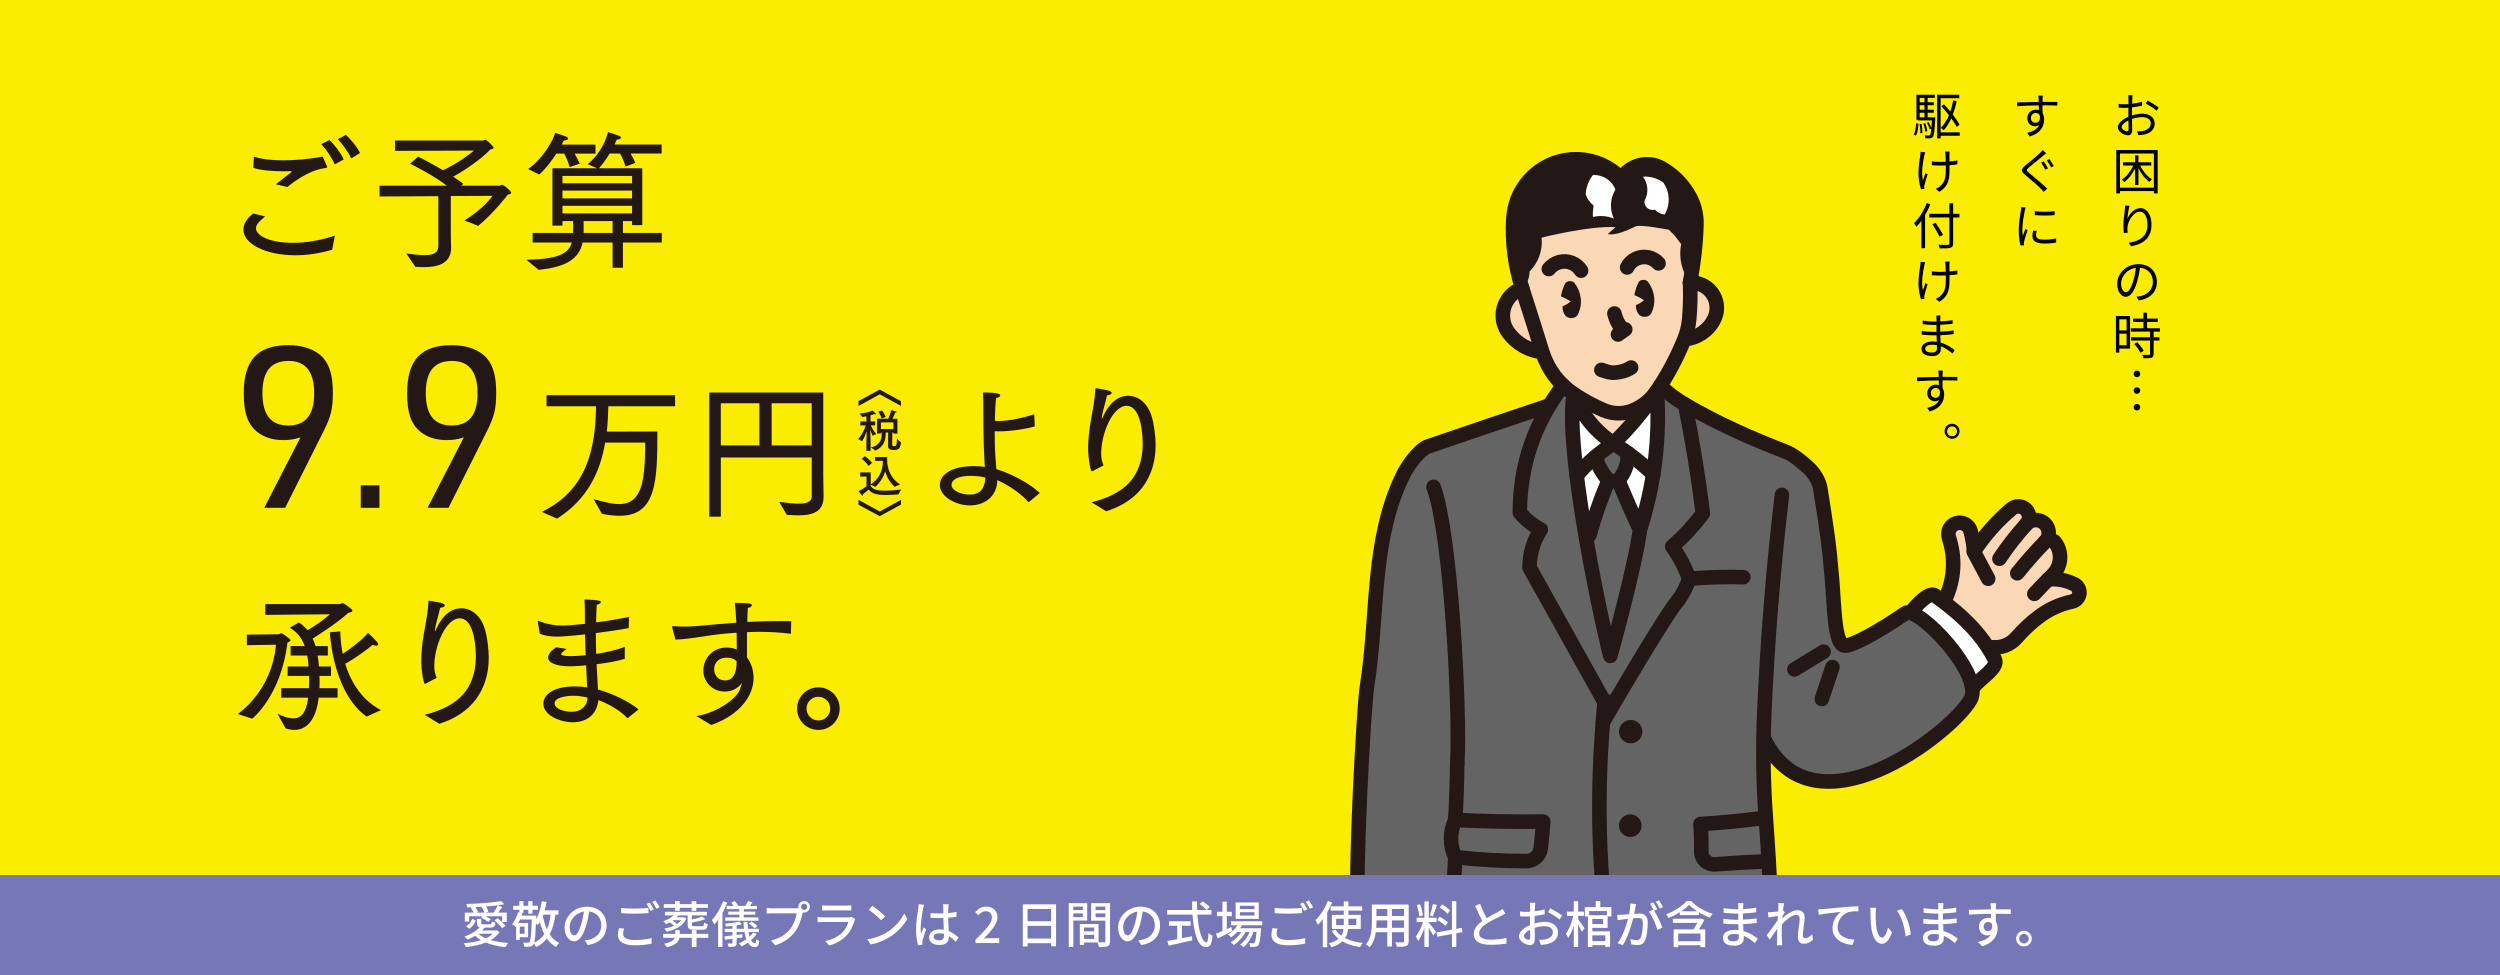 <?xml version="1.0" encoding="UTF-8"?>
<svg id="_レイヤー_2" data-name="レイヤー 2" xmlns="http://www.w3.org/2000/svg" width="1000" height="390" xmlns:xlink="http://www.w3.org/1999/xlink" viewBox="0 0 1000 390">
  <rect x="0" y="0" width="1000" height="390" fill="#333333" stroke="none"/>
  <defs>
    <clipPath id="clippath">
      <rect x="522.53" y="40.28" width="329.43" height="309.72" style="fill: none; stroke-width: 0px;"/>
    </clipPath>
  </defs>
  <g id="_レイヤー_1-2" data-name="レイヤー 1">
    <rect width="1000" height="350" style="fill: #faed00; stroke-width: 0px;"/>
    <rect y="350" width="1000" height="40" style="fill: #7677b6; stroke-width: 0px;"/>
    <g>
      <path d="M852.77,46.17c1.46-.44,2.98-.7,4.24-.7,2.82,0,4.86,1.56,4.86,3.88s-1.48,3.84-4.12,4.46c-.86.18-1.74.22-2.4.24l-.54-1.52c.72,0,1.54,0,2.28-.14,1.68-.3,3.22-1.24,3.22-3.04,0-1.64-1.48-2.5-3.32-2.5-1.44,0-2.8.26-4.2.74.04,1.66.08,3.36.08,4.2,0,1.78-.68,2.34-1.72,2.34-1.52,0-4.04-1.46-4.04-3.2,0-1.6,2.04-3.28,4.24-4.24v-1.08c0-.76,0-1.66.02-2.5-.54.04-1.02.06-1.42.06-.9,0-1.74-.04-2.46-.1l-.04-1.52c1.06.14,1.76.16,2.46.16.44,0,.94-.02,1.48-.06,0-1.02.02-1.86.02-2.22,0-.38-.04-1.02-.1-1.34h1.7c-.02.34-.08.88-.1,1.32-.02.46-.04,1.22-.06,2.08,1.4-.18,2.86-.44,3.96-.78l.04,1.54c-1.14.28-2.64.54-4.04.7-.02.9-.04,1.82-.04,2.6v.62ZM851.43,51.57c0-.7-.04-2-.06-3.4-1.56.74-2.72,1.84-2.72,2.7s1.34,1.66,2.1,1.66c.44,0,.68-.32.68-.96ZM859.05,40.21c1.38.74,3.48,2.06,4.42,2.82l-.78,1.26c-.96-.92-3.12-2.22-4.36-2.88l.72-1.2Z" style="fill: #000; stroke-width: 0px;"/>
      <path d="M863.07,60.01v17.36h-1.52v-.94h-13.56v.94h-1.48v-17.36h16.56ZM861.55,75.07v-13.66h-13.56v13.66h13.56ZM856.09,66.21c1.04,2.3,2.8,4.42,4.7,5.48-.32.24-.74.72-.96,1.08-1.74-1.14-3.36-3.2-4.44-5.5v6.72h-1.36v-6.66c-1.08,2.28-2.66,4.34-4.32,5.52-.24-.34-.64-.78-.94-1.04,1.8-1.08,3.5-3.3,4.54-5.6h-4.12v-1.3h4.84v-2.76h1.36v2.76h5.12v1.3h-4.42Z" style="fill: #000; stroke-width: 0px;"/>
      <path d="M851.81,82.29c-.4,1.4-.78,4-.9,5.36.78-2,2.8-4.4,5.24-4.4,2.58,0,4.44,2.58,4.44,6.66,0,5.34-3.38,7.74-8.18,8.6l-.92-1.42c4.18-.62,7.48-2.3,7.48-7.16,0-3.06-1.04-5.26-3.08-5.26-2.4,0-4.62,3.5-4.88,6.06-.08.72-.08,1.4.06,2.36l-1.52.12c-.08-.74-.2-1.82-.2-3.08,0-1.84.36-4.68.58-6.26.08-.6.14-1.18.16-1.66l1.72.08Z" style="fill: #000; stroke-width: 0px;"/>
      <path d="M854.59,118.67c.62-.04,1.18-.14,1.64-.22,2.48-.56,4.92-2.4,4.92-5.72,0-2.94-1.86-5.34-5.14-5.64-.26,1.82-.64,3.78-1.16,5.58-1.18,3.98-2.72,6.04-4.52,6.04s-3.46-2-3.46-5.2c0-4.2,3.74-7.86,8.48-7.86s7.4,3.2,7.4,7.12-2.66,6.78-7.26,7.38l-.9-1.48ZM853.31,112.35c.48-1.6.84-3.46,1.06-5.22-3.68.48-5.94,3.64-5.94,6.24,0,2.46,1.12,3.52,1.94,3.52.88,0,1.96-1.28,2.94-4.54Z" style="fill: #000; stroke-width: 0px;"/>
      <path d="M852.03,139.43h-4.3v1.62h-1.36v-14.66h5.66v13.04ZM847.73,127.73v4.44h2.9v-4.44h-2.9ZM850.63,138.09v-4.62h-2.9v4.62h2.9ZM861.45,132.63v2.26h2.32v1.32h-2.32v5.36c0,.84-.22,1.28-.82,1.5-.62.22-1.62.24-3.24.24-.06-.4-.26-1-.48-1.38,1.24.04,2.34.04,2.66.02.34-.02.44-.1.44-.4v-5.34h-7.56v-1.32h7.56v-2.26h-7.66v-1.32h5.02v-2.54h-4.16v-1.32h4.16v-2.38h1.46v2.38h4.3v1.32h-4.3v2.54h5.16v1.32h-2.54ZM854.87,136.91c1.02,1,2.14,2.42,2.6,3.4l-1.26.8c-.46-.98-1.52-2.46-2.54-3.52l1.2-.68Z" style="fill: #000; stroke-width: 0px;"/>
      <path d="M854.77,148.23c.74,0,1.32.58,1.32,1.32s-.58,1.32-1.32,1.32-1.32-.58-1.32-1.32.58-1.32,1.32-1.32ZM854.77,154.89c.74,0,1.32.58,1.32,1.32s-.58,1.32-1.32,1.32-1.32-.58-1.32-1.32.58-1.32,1.32-1.32ZM854.77,161.55c.74,0,1.32.58,1.32,1.32s-.58,1.32-1.32,1.32-1.32-.58-1.32-1.32.58-1.32,1.32-1.32Z" style="fill: #000; stroke-width: 0px;"/>
      <path d="M816.99,42.13c.02,1.1.02,2.26.04,3.14.42.68.62,1.54.62,2.52,0,2.62-1.26,5.46-5.76,6.8l-1.02-1.44c2.48-.56,4.1-1.58,4.82-3.18-.46.34-1.02.52-1.68.52-1.62,0-3.12-1.14-3.12-3.26,0-1.92,1.56-3.36,3.4-3.36.46,0,.88.06,1.24.2l-.02-1.92c-2.96.02-6.24.16-8.64.34l-.04-1.54c2.12-.02,5.76-.14,8.66-.18-.02-.56-.02-1.04-.04-1.32-.02-.42-.08-1-.14-1.22h1.8c-.02.2-.08.96-.08,1.2-.02.32-.02.78-.02,1.32h.28c2.34,0,4.72,0,5.66.02l-.02,1.46c-1.1-.06-2.84-.1-5.66-.1h-.28ZM815.95,46.31c-.3-.78-.92-1.12-1.66-1.12-1,0-1.94.76-1.94,2.02s.84,1.9,1.88,1.9c1.18,0,1.92-.92,1.72-2.8Z" style="fill: #000; stroke-width: 0px;"/>
      <path d="M818.47,61.29c-.42.32-1,.82-1.34,1.1-1.32,1.16-4.1,3.34-5.52,4.52-1.18,1-1.2,1.28.06,2.3,1.76,1.44,5.34,4.38,7.22,6.24l-1.38,1.28c-.4-.48-.92-.98-1.34-1.42-1.06-1.12-4.28-3.86-6.1-5.34-1.82-1.5-1.62-2.4.12-3.84,1.46-1.22,4.4-3.52,5.72-4.84.36-.38.88-.92,1.1-1.28l1.46,1.28ZM819.19,67.39l-1.1.46c-.4-.78-1.14-2.12-1.62-2.88l1.02-.44c.5.7,1.28,2.12,1.7,2.86ZM821.51,66.45l-1.06.46c-.48-.82-1.2-2.06-1.72-2.8l1.04-.48c.5.68,1.3,2.04,1.74,2.82Z" style="fill: #000; stroke-width: 0px;"/>
      <path d="M810.27,82.99c-.12.32-.3.94-.38,1.3-.36,1.78-.96,5.24-.96,7.42,0,.92.06,1.7.18,2.64.32-.88.76-2,1.06-2.78l.84.64c-.48,1.36-1.18,3.42-1.36,4.34-.06.26-.1.64-.1.86l.06.68-1.4.1c-.4-1.38-.72-3.6-.72-6.22,0-2.86.64-6.18.86-7.76.06-.46.14-.96.14-1.38l1.78.16ZM814.69,92.37c-.2.68-.28,1.24-.28,1.76,0,.88.58,1.74,3.26,1.74,1.74,0,3.22-.16,4.76-.5l.04,1.64c-1.18.24-2.82.4-4.82.4-3.26,0-4.7-1.1-4.7-2.9,0-.72.14-1.46.32-2.28l1.42.14ZM813.91,84.47c2.1.34,6.02.28,7.96,0v1.58c-2.1.22-5.84.22-7.94,0l-.02-1.58Z" style="fill: #000; stroke-width: 0px;"/>
      <path d="M765.46,53.81c.68-1.04.92-2.82,1-4.5l.92.2c-.12,1.74-.32,3.66-1.04,4.74l-.88-.44ZM774.11,46.93s0,.4-.02.6c-.26,4.9-.48,6.68-.98,7.28-.3.34-.62.48-1.1.52-.4.04-1.1.04-1.82,0-.04-.36-.16-.88-.34-1.2.7.04,1.34.06,1.6.06s.42-.04.58-.2c.2-.26.38-.98.52-2.54l-.64.28c-.2-.72-.68-1.8-1.16-2.6l.7-.26c.46.7.88,1.64,1.12,2.32.08-.8.14-1.8.22-3.04h-5.68v-.22h-.54v-10.04h7.36v1.26h-2.88v1.76h2.48v1.18h-2.48v1.8h2.48v1.2h-2.48v1.84h3.06ZM767.85,39.15v1.76h1.94v-1.76h-1.94ZM769.79,42.09h-1.94v1.8h1.94v-1.8ZM769.79,45.09h-1.94v1.84h1.94v-1.84ZM768.63,49.55c.22,1.16.36,2.66.34,3.64l-.84.12c.06-1-.08-2.48-.28-3.66l.78-.1ZM770.13,52.65c-.08-.86-.42-2.2-.78-3.22l.72-.16c.42,1,.76,2.34.84,3.2l-.78.18ZM783.91,54.29h-7.66v1.08h-1.4v-17.48h8.86v1.38h-7.46v13.66h7.66v1.36ZM782.71,50.77c-.5-.98-1.3-2.18-2.2-3.44-.84,1.84-1.84,3.46-3.04,4.76-.24-.26-.8-.76-1.14-.96,1.34-1.32,2.4-3.04,3.24-5.06-.98-1.24-2.02-2.48-3-3.56l1.02-.78c.84.88,1.7,1.86,2.54,2.88.48-1.4.86-2.88,1.16-4.42l1.4.24c-.42,1.94-.94,3.76-1.58,5.42,1.14,1.46,2.1,2.88,2.72,4l-1.12.92Z" style="fill: #000; stroke-width: 0px;"/>
      <path d="M770.05,60.91c-.1.36-.24.88-.32,1.26-.62,2.78-1.28,6.82-.56,10,.26-.8.66-1.96,1-2.92l.86.52c-.44,1.34-1.04,3.3-1.24,4.26-.06.28-.12.64-.1.88.02.18.04.44.06.64l-1.34.16c-.38-1.18-1.02-3.7-1.02-6.14,0-3.12.5-5.94.74-7.56.08-.44.1-.94.1-1.28l1.82.18ZM782.95,65.75c-.9.14-1.98.26-3.14.34v.58c0,4.44,0,7.6-4.1,10.04l-1.42-1.14c.62-.26,1.4-.74,1.88-1.22,2.08-1.8,2.16-3.98,2.16-7.68v-.5c-.82.04-1.64.06-2.44.06-.92,0-2.28-.06-3.14-.12v-1.58c.86.12,2.08.22,3.12.22.78,0,1.6-.02,2.42-.06-.02-1.18-.06-2.44-.1-2.92-.04-.42-.1-.86-.18-1.14h1.82c-.04.32-.04.7-.06,1.12-.02.44,0,1.68.02,2.84,1.14-.08,2.24-.24,3.16-.44v1.6Z" style="fill: #000; stroke-width: 0px;"/>
      <path d="M772.15,81.67c-.6,1.5-1.3,2.98-2.12,4.36v13.26h-1.48v-10.96c-.64.9-1.34,1.72-2.02,2.42-.18-.34-.64-1.12-.92-1.46,2.04-1.94,3.94-4.98,5.08-8.08l1.46.46ZM783.77,86.99h-2.52v10.32c0,1.12-.32,1.58-1.06,1.8-.78.24-2.12.26-4.28.24-.08-.38-.36-1.06-.58-1.46,1.68.06,3.32.06,3.8.04.44-.04.62-.16.62-.62v-10.32h-8.06v-1.48h8.06v-4.2h1.5v4.2h2.52v1.48ZM775.85,94.67c-.6-1.24-1.88-3.38-2.9-4.98l1.28-.6c1.04,1.54,2.36,3.62,3,4.84l-1.38.74Z" style="fill: #000; stroke-width: 0px;"/>
      <path d="M770.05,104.91c-.1.36-.24.88-.32,1.26-.62,2.78-1.28,6.82-.56,10,.26-.8.66-1.96,1-2.92l.86.52c-.44,1.34-1.04,3.3-1.24,4.26-.06.28-.12.64-.1.88.02.18.04.44.06.64l-1.34.16c-.38-1.18-1.02-3.7-1.02-6.14,0-3.12.5-5.94.74-7.56.08-.44.1-.94.1-1.28l1.82.18ZM782.95,109.75c-.9.14-1.98.26-3.14.34v.58c0,4.44,0,7.6-4.1,10.04l-1.42-1.14c.62-.26,1.4-.74,1.88-1.22,2.08-1.8,2.16-3.98,2.16-7.68v-.5c-.82.04-1.64.06-2.44.06-.92,0-2.28-.06-3.14-.12v-1.58c.86.12,2.08.22,3.12.22.78,0,1.6-.02,2.42-.06-.02-1.18-.06-2.44-.1-2.92-.04-.42-.1-.86-.18-1.14h1.82c-.04.32-.04.7-.06,1.12-.02.44,0,1.68.02,2.84,1.14-.08,2.24-.24,3.16-.44v1.6Z" style="fill: #000; stroke-width: 0px;"/>
      <path d="M780.97,141.41c-1.14-1.04-2.74-2.2-4.68-2.9.02.48.04.88.04,1.18,0,1.34-.88,2.74-3.42,2.74-2.78,0-4.32-1-4.32-2.88,0-1.76,1.7-2.96,4.5-2.96.56,0,1.1.04,1.62.12-.02-.86-.06-1.78-.08-2.58h-1.1c-1.32,0-3.48-.1-4.86-.26v-1.48c1.3.22,3.6.34,4.88.34h1.04v-2.78c-.32.02-.64.02-.98.02-1.34,0-3.4-.14-4.54-.3v-1.44c1.16.22,3.24.38,4.52.38h1.02v-1.28c0-.32-.04-.88-.08-1.14h1.66c-.04.34-.08.72-.1,1.28-.02.24-.02.62-.02,1.08,1.68-.06,3.26-.22,4.96-.48l.02,1.44c-1.52.14-3.16.3-4.98.4v2.76c1.86-.06,3.64-.24,5.38-.5v1.48c-1.82.22-3.52.36-5.36.44.04.98.08,2.02.14,2.94,2.54.7,4.52,2.12,5.62,3.02l-.88,1.36ZM774.77,138.07c-.6-.12-1.24-.18-1.88-.18-1.84,0-2.82.7-2.82,1.58s.74,1.54,2.66,1.54c1.12,0,2.06-.32,2.06-1.66,0-.34,0-.78-.02-1.28Z" style="fill: #000; stroke-width: 0px;"/>
      <path d="M776.99,152.13c.02,1.1.02,2.26.04,3.14.42.68.62,1.54.62,2.52,0,2.62-1.26,5.46-5.76,6.8l-1.02-1.44c2.48-.56,4.1-1.58,4.82-3.18-.46.34-1.02.52-1.68.52-1.62,0-3.12-1.14-3.12-3.26,0-1.92,1.56-3.36,3.4-3.36.46,0,.88.06,1.24.2l-.02-1.92c-2.96.02-6.24.16-8.64.34l-.04-1.54c2.12-.02,5.76-.14,8.66-.18-.02-.56-.02-1.04-.04-1.32-.02-.42-.08-1-.14-1.22h1.8c-.02.2-.08.96-.08,1.2-.02.32-.02.78-.02,1.32h.28c2.34,0,4.72,0,5.66.02l-.02,1.46c-1.1-.06-2.84-.1-5.66-.1h-.28ZM775.95,156.31c-.3-.78-.92-1.12-1.66-1.12-1,0-1.94.76-1.94,2.02s.84,1.9,1.88,1.9c1.18,0,1.92-.92,1.72-2.8Z" style="fill: #000; stroke-width: 0px;"/>
      <path d="M783.81,172.51c0,1.66-1.32,3-2.98,3s-3-1.34-3-3,1.36-3,3-3,2.98,1.36,2.98,3ZM782.81,172.51c0-1.1-.88-1.98-1.98-1.98s-2,.88-2,1.98.9,2,2,2,1.98-.88,1.98-2Z" style="fill: #000; stroke-width: 0px;"/>
    </g>
    <g style="clip-path: url(#clippath);">
      <g>
        <path d="M544.4,365.05c20.19,15.23,35.73,2.59,35.73,3.94s.23,3.69-2.45,21.14c-.33,2.2,2.46,9.56,4.24,11.67.82,1.01,2.87,1.17,3.7,1.17s4.23,70.68,4.06,81c-.18,10.31.13,52.04-.69,59.34-.14,1.29-.14,4.7-1.66,7.95-2.55,5.41-4.08,9.83-4.08,13.18,0,4.73,2.37,9.63,4.73,12.35,0,0,4.97-1.74,6.61-2.56,6.59-3.29,7.22-2.89,14.66-2.7,7.42.15,20.81,3.48,22.25,4.6,2.46,1.9,6.25,2.45,6.25,2.45,0,0,7.32-1.64,12.48-2.45,6.5-1.04,11.41-2.99,14.65-2.99s5.44-1.53,7.87-1.36c3.54.28,6.09-.06,7.9.55,2.43.81,5.07,2.93,4.72,1.58-.32-1.35,1.7-6.94,2.72-9.47,1.01-2.54,2.76-5.76,2.88-9.13.17-5.25-3.56-6.42-3.72-12.67-.02-.7,4.91-32.96,6.42-43.96,1.42-10.2,8.45-59.52,10.66-99.08,0,0,2.04.06,3.04-1.19.68-.85,1.86-1.7,2.04-3.38.24-2.39-3.44-92.89-3.44-92.89,0,0,21.53,16.93,49.24,3.42,15.18-7.38,35.72-24.27,34-30.46-5.76-20.82-26.99-29.84-26.99-29.84-9.75,6.17-22.87,17.94-25.55,11.73-4.12-9.48-3.82-29.78-6.34-46.17-2.52-16.44-5.82-23.98-11.06-27.19-5.24-3.21-17.13-7.71-24.91-11.44-7.78-3.72-18.09-8.11-21.64-11.33-3.55-3.2-6.42-3.37-8.79-6.6-2.37-3.21-1.52.51-1.18,2.21.34,1.7,1.01,23.16-1.86,35.69-2.87,12.5-3.72,16.21-4.73,19.6-1.02,3.38-1.18,7.6-4.91,13.19-3.71,5.58-9.46,3.55-10.47,1.18-1.02-2.36-2.55-5.9-4.92-12.17-2.37-6.25-5.24-13.02-6.6-22.66-1.33-9.64-1.33-14.54-1.33-18.59s1.17-12.68,1.68-15.21c.51-2.54-4.39-3.38-4.39-3.38-1.53,1.85-4.4,6.25-5.25,7.94,0,0-31.96,10.82-40.59,13.7-8.62,2.87-11.5,4.21-13.18,5.75-1.68,1.52-3.04,4.22-5.4,9.29-2.38,5.08-4.85,12.46-7.56,19.73-2.72,7.26-7.44,62.83-7.27,73.14.17,10.32-6.41,76.32-.83,82.74" style="fill: #656464; stroke-width: 0px;"/>
        <path d="M645.56,177.64l15.12-17.4c2.57.27-.53,50.87-3.9,51.55-3.38.67-18.22,5.53-20.93,2.7-2.69-2.83-11.19-31.55-6.61-54.52.14-.67,16.32,17.68,16.32,17.68" style="fill: #fff; stroke-width: 0px;"/>
        <path d="M649.11,248.87c-2.09,14.65,8.06-35.03,7.02-37.11-1.35-2.7-8.79-19.43-8.79-19.43,1.36-1.55,4.06-6.27,3.73-11.03l-5.76-4.03c-1.86,1.35-5.9,4.22-7.1,5.58,0,0,.85,4.22,3.22,6.76,1.53,1.66,1.86,2.03,2.19,2.72,0,0-1.52,3.03-3.38,8.61-1.87,5.58-3.55,9.8-4.4,13.02-.8,3.06,8.12,45.22,8.3,48.41" style="fill: #656464; stroke-width: 0px;"/>
        <path d="M764.36,244.89c.97-1.64,7.02-7.24,8.13-7.69,0,0,8.17,9.94,13.41,14.68,5.25,4.76,9.78,10.06,11.95,11.76,0,0-6.51,9.21-8.32,11.06,0,0-6.23-13.18-10.28-18.07-4.07-4.89-14.9-11.74-14.9-11.74" style="fill: #fff; stroke-width: 0px;"/>
        <path d="M778.29,238.91c1.57-2.68,4.03-11.34,2.58-18.32-1.45-6.94-2.43-9.54,1.63-11.24,3.3-1.38,5.39,1.93,5.64,2.91.26.97,1.29,6.99,1.55,7.97,0,0,1.09-1.85,2.55-3.64,1.47-1.78,6.05-7.68,10.81-11.53,4.77-3.85,5.19-2.91,7.22-1.16,2.01,1.75,1.57,4.13.69,5.4,0,0,3.62-2.86,6.77-.18,3.22,2.75,1.2,6.68.68,7.34-.53.66,1.34-1.57,3.15.05,1.82,1.63,3.43,7.15,1.85,9.83-1.58,2.69-3.16,4.65-4.05,5.25,0,0,13.2.42,12.55,5.32-.57,4.18-5.81,4.45-7.09,4.96-2.54,1.01-8.21,3.37-12.93,8.08-4.7,4.71-7.4,7.85-10.86,8.57q-3.49.73-3.7.61c-.21-.12-9.48-9.6-9.48-9.6l-9.56-10.63Z" style="fill: #fad7b5; stroke-width: 0px;"/>
        <path d="M629.58,157.5c1.01,3.54,6.09,14.02,15.73,19.78,0,0,12-11.84,17.59-20.97" style="fill: #fad7b5; stroke-width: 0px;"/>
        <path d="M609.14,103.88c-.18,6.09-.82,9.44-.25,11.48.58,2.06,6.43,20.86,8.06,25.49,1.65,4.62,18.54,12.37,27.35,12.73,4.06.19,27.56-12.68,29.25-17.58,1.69-4.9,2.88-9.47,2.55-22.98-.35-13.54,2.35-21.31-2.55-22.67-4.91-1.34-19.28-4.05-21.64-3.03-2.37,1-7.61,2.03-12.18,1.69-4.58-.35-30.95-.51-30.6,3.38" style="fill: #fad7b5; stroke-width: 0px;"/>
        <path d="M673.74,135.69c2.56-.2,4.91-1.02,7.04-2.45,2.12-1.45,3.75-3.31,4.9-5.62,1.05-2.19,1.3-4.46.76-6.84-.6-2.37-1.88-4.28-3.82-5.75-1.97-1.41-4.19-2.07-6.61-1.93.22,4.85.11,9.7-.33,14.52-.25,2.79-.88,5.48-1.93,8.07-2.94,7.26-6.6,14.16-10.97,20.66-2.38,3.47-5.51,6.05-9.36,7.73-1.91.82-3.9,1.22-5.98,1.23-2.07,0-4.06-.41-5.97-1.23-4.17-1.78-8.15-3.93-11.92-6.46-6.13-4.13-10.32-9.72-12.6-16.76-2.65-8.51-5.34-17.01-8.07-25.49-2.34.82-4.22,2.24-5.66,4.25-1.41,2.03-2.11,4.3-2.1,6.77.06,2.48.81,4.72,2.29,6.73,1.62,2.16,3.61,3.94,5.97,5.28,2.35,1.34,4.89,2.16,7.58,2.47" style="fill: #fad7b5; stroke-width: 0px;"/>
        <path d="M619.53,107.61c1.09-1.34,2.46-2.26,4.13-2.74,1.66-.45,3.33-.37,4.95.24,1.61.64,2.89,1.7,3.83,3.15" style="fill: none; stroke: #231815; stroke-linecap: round; stroke-linejoin: round; stroke-width: 5.83px;"/>
        <path d="M650.84,106.98c.77-1.52,1.94-2.66,3.49-3.43,1.54-.73,3.17-.95,4.83-.63,1.69.35,3.1,1.16,4.25,2.43" style="fill: none; stroke: #231815; stroke-linecap: round; stroke-linejoin: round; stroke-width: 5.83px;"/>
        <path d="M640.56,147.96c2.23.69,3.5,1.31,5.64,1.07,2.09-.21,4.17-.64,6.25-2.02" style="fill: none; stroke: #231815; stroke-linecap: round; stroke-linejoin: round; stroke-width: 5.83px;"/>
        <path d="M647.3,192.16c1.33-1.5,2.34-3.2,2.99-5.11.67-1.89.91-3.85.81-5.84" style="fill: none; stroke: #231815; stroke-linecap: round; stroke-linejoin: round; stroke-width: 5.83px;"/>
        <path d="M643.43,192.16c-2.48-2.72-4.21-5.84-5.21-9.38" style="fill: none; stroke: #231815; stroke-linecap: round; stroke-linejoin: round; stroke-width: 5.83px;"/>
        <path d="M582.88,305.61c1.33-19.61-2.48-92.5-9.47-110.87" style="fill: none; stroke: #231815; stroke-linecap: round; stroke-linejoin: round; stroke-width: 5.83px;"/>
        <path d="M656.97,292.65c-.02,1.3-.48,2.4-1.37,3.32-.93.91-2.04,1.34-3.32,1.37-1.29-.03-2.38-.47-3.31-1.37-.9-.92-1.36-2.02-1.38-3.32.02-1.27.48-2.38,1.38-3.3.93-.88,2.02-1.35,3.31-1.36,1.28,0,2.39.48,3.32,1.36.88.92,1.35,2.03,1.37,3.3" style="fill: #231815; stroke-width: 0px;"/>
        <path d="M656.64,330.25c-.01,1.23-.45,2.3-1.32,3.19-.89.87-1.96,1.32-3.2,1.33-1.25,0-2.3-.46-3.2-1.33-.86-.89-1.3-1.96-1.32-3.19.02-1.24.46-2.31,1.32-3.19.9-.86,1.95-1.33,3.2-1.33s2.31.47,3.2,1.33c.87.88,1.3,1.95,1.32,3.19" style="fill: #231815; stroke-width: 0px;"/>
        <path d="M582.11,328c.44-7.45.7-14.92.77-22.39" style="fill: none; stroke: #231815; stroke-linecap: round; stroke-linejoin: round; stroke-width: 5.83px;"/>
        <path d="M641.16,288.95c3.56-6.35,25.18-43.23,30-48.72" style="fill: none; stroke: #231815; stroke-linecap: round; stroke-linejoin: round; stroke-width: 5.83px;"/>
        <path d="M673.74,135.69c2.56-.2,4.91-1.02,7.04-2.45,2.12-1.45,3.75-3.31,4.9-5.62,1.05-2.19,1.3-4.46.76-6.84-.6-2.37-1.88-4.28-3.82-5.75-1.97-1.41-4.19-2.07-6.61-1.93.22,4.85.11,9.7-.33,14.52-.25,2.79-.88,5.48-1.93,8.07-2.94,7.26-6.6,14.16-10.97,20.66-2.38,3.47-5.51,6.05-9.36,7.73-1.91.82-3.9,1.22-5.98,1.23-2.07,0-4.06-.41-5.97-1.23-4.17-1.78-8.15-3.93-11.92-6.46-6.13-4.13-10.32-9.72-12.6-16.76-2.65-8.51-5.34-17.01-8.07-25.49-2.34.82-4.22,2.24-5.66,4.25-1.41,2.03-2.11,4.3-2.1,6.77.06,2.48.81,4.72,2.29,6.73,1.62,2.16,3.61,3.94,5.97,5.28,2.35,1.34,4.89,2.16,7.58,2.47" style="fill: none; stroke: #231815; stroke-linecap: round; stroke-linejoin: round; stroke-width: 5.83px;"/>
        <path d="M635.83,213.96c1.97-7.49,4.6-14.66,7.59-21.79,1.27.44,2.57.44,3.87,0,2.75,6.61,5.65,13.19,8.7,19.67,5.78-18.07,8.03-36.57,6.78-55.48-5.03,7.62-10.84,14.63-17.43,20.96-7.34-4.88-12.63-11.43-15.8-19.69-3.65,19.5,9.06,82.81,14.59,104.75,0,0,9.93-35.53,11.86-50.53" style="fill: none; stroke: #231815; stroke-linecap: round; stroke-linejoin: round; stroke-width: 5.83px;"/>
        <path d="M661.3,189.64c-4.93-4.61-10.24-8.72-15.96-12.33-5.98,4.14-9.87,7.34-14.67,12.82" style="fill: none; stroke: #231815; stroke-linecap: round; stroke-linejoin: round; stroke-width: 5.83px;"/>
        <path d="M625.24,154.2c-11.51,15-17.29,31.95-17.31,50.86,2.37,2.78,5.18,5.04,8.38,6.77-2.99,4.62-4.48,9.68-4.51,15.17l30.09,54.02" style="fill: none; stroke: #231815; stroke-linecap: round; stroke-linejoin: round; stroke-width: 5.83px;"/>
        <path d="M619.73,162.16c-16.23,5.41-32.41,10.88-48.59,16.45-3.46,1.24-7.91,7.55-9.61,10.81-13.18,26.35-10.06,55.42-14.71,85.02-1.41,8.97-4.95,76.75-3.55,89.5,0,0,12.07,14.2,36.89,5.05" style="fill: none; stroke: #231815; stroke-linecap: round; stroke-linejoin: round; stroke-width: 5.83px;"/>
        <path d="M764.32,244.95c2.33-3.08,7.42-8.38,9.63-6.79,12.11,8.66,19.08,16.19,23.94,25.53,1.69,3.25-5.53,7.49-8.52,11.04" style="fill: none; stroke: #231815; stroke-linecap: round; stroke-linejoin: round; stroke-width: 5.83px;"/>
        <path d="M778.39,239.01c3.39-7.83,3.79-15.82,1.19-23.96-.32-.95-.32-1.9-.02-2.86.32-.95.89-1.71,1.72-2.29.82-.56,1.73-.82,2.73-.81,1,.04,1.88.36,2.68.99.77.62,1.29,1.41,1.56,2.38.68,2.63,1.15,5.28,1.39,7.98,4.18-6.35,9.17-11.97,14.96-16.88.88-.7,1.86-1.05,2.98-1,1.12.08,2.07.51,2.85,1.31.77.81,1.18,1.78,1.21,2.9,0,1.11-.37,2.08-1.11,2.92-3.92,4.34-7.52,8.93-10.76,13.8" style="fill: none; stroke: #231815; stroke-linecap: round; stroke-linejoin: round; stroke-width: 5.83px;"/>
        <path d="M810.52,209.69c.76-.82,1.69-1.35,2.79-1.58,1.11-.22,2.17-.1,3.2.38,1.03.48,1.8,1.22,2.34,2.21.54,1,.72,2.06.59,3.16-.17,1.13-.64,2.09-1.44,2.89-3.89,4-7.6,8.19-11.09,12.55" style="fill: none; stroke: #231815; stroke-linecap: round; stroke-linejoin: round; stroke-width: 5.83px;"/>
        <path d="M818.01,216.74c.39-.37.82-.61,1.33-.74.51-.11,1.03-.08,1.52.1.49.19.91.49,1.22.92,1.44,1.98,2.08,4.19,1.92,6.64-.21,2.44-1.18,4.53-2.91,6.29-2.5,2.47-4.96,5-7.36,7.58" style="fill: none; stroke: #231815; stroke-linecap: round; stroke-linejoin: round; stroke-width: 5.83px;"/>
        <path d="M819.29,231.76c3.67-.34,7.15.31,10.46,1.94.69.36,1.23.88,1.59,1.56.38.69.49,1.44.42,2.21-.11.78-.44,1.45-.96,2.03-.52.57-1.18.94-1.93,1.12-4.93,1.05-9.39,3.1-13.4,6.14-3.24,2.46-6.19,5.23-8.85,8.29-1.2,1.37-2.65,2.41-4.33,3.09-1.7.66-3.45.92-5.26.76" style="fill: none; stroke: #231815; stroke-linecap: round; stroke-linejoin: round; stroke-width: 5.83px;"/>
        <path d="M617.28,328.63c-.23,3.56-.55,7.1-.97,10.65-.19,1.46-.83,2.69-1.92,3.69-1.12.96-2.42,1.46-3.88,1.48-9.51,0-18.97-.54-28.39-1.61-1.15-2.35-1.72-4.81-1.72-7.44s.57-5.06,1.72-7.41c11.71.58,23.45.78,35.17.64" style="fill: none; stroke: #231815; stroke-linecap: round; stroke-linejoin: round; stroke-width: 5.83px;"/>
        <path d="M582.11,342.84c-.66,14.8-2.07,29.53-4.19,44.19-.35,2.46-.23,4.9.38,7.28.62,2.41,1.69,4.6,3.16,6.6.5.66,1.13,1.19,1.86,1.59.72.39,1.51.61,2.34.65,16.8,1.07,33.58.75,50.33-.96,1.95-.22,3.71-.9,5.3-2.08,1.57-1.19,2.72-2.7,3.45-4.52.72-1.84.92-3.72.6-5.65-5.59-33.5-6.98-67.16-4.19-101,.36-4.41.29-4.42.8-8.83" style="fill: none; stroke: #231815; stroke-linecap: round; stroke-linejoin: round; stroke-width: 5.83px;"/>
        <path d="M704.4,399.62c1.35-.09,2.49-.61,3.44-1.61.92-1.01,1.39-2.18,1.39-3.55-.26-22.52-1.23-44.99-2.91-67.43-1.01-13.75-1.24-27.53-.63-41.29,1.27-29.34,3.62-58.59,7.09-87.77" style="fill: none; stroke: #231815; stroke-linecap: round; stroke-linejoin: round; stroke-width: 5.83px;"/>
        <path d="M697.31,230.87c-7.24-.22-14.44,0-21.63.65-1.01,3.15-2.52,6.06-4.51,8.71" style="fill: none; stroke: #231815; stroke-linecap: round; stroke-linejoin: round; stroke-width: 5.83px;"/>
        <path d="M675.67,231.52c-1.65-4.61-3.92-8.92-6.78-12.9,4.55-3.99,8.64-8.4,12.26-13.22-1.81-14.62-4.19-29.14-7.09-43.56-3.6-2.13-6.93-4.61-9.99-7.48" style="fill: none; stroke: #231815; stroke-linecap: round; stroke-linejoin: round; stroke-width: 5.83px;"/>
        <path d="M674.06,161.83c12.94,7.59,26.52,13.57,40.45,18.95,2.8,1.08,6.63,4.29,8.86,6.32,2.2,2.05,4.27,5.26,4.74,8.22,2.53,16.13,3.48,21.5,4.73,36.69.93,11.14.96,25.93,5.07,26.25,2.68.21,13.14-5.28,24.29-13,4.79-3.31,31.68,24.69,25.98,34.64-7.74,13.54-62.79,56.16-82.53,15.67" style="fill: none; stroke: #231815; stroke-linecap: round; stroke-linejoin: round; stroke-width: 5.83px;"/>
        <path d="M706.32,327.02c-8.68,1.22-17.39,2.09-26.13,2.59.27,3.65.39,7.29.32,10.95-.01.97.23,1.88.73,2.7.5.82,1.17,1.46,2.03,1.91.87.44,1.78.63,2.74.56,7.14-.55,14.31-.95,21.47-1.17" style="fill: none; stroke: #231815; stroke-linecap: round; stroke-linejoin: round; stroke-width: 5.83px;"/>
        <path d="M608.88,115.36c-2.91-9.13-4.1-18.49-3.54-28.07.49-6.77,3.23-12.46,8.16-17.08,5.1-4.51,11.03-6.68,17.8-6.51,6.77.32,12.53,2.92,17.27,7.77,1.7-2.73,4.1-4.53,7.22-5.38,3.11-.77,6.1-.38,8.91,1.19,4.85,2.81,8.63,6.69,11.29,11.61,1.82,3.42,2.68,7.09,2.58,10.97-.23,7.81-1.1,15.56-2.58,23.22" style="fill: none; stroke: #231815; stroke-linecap: round; stroke-linejoin: round; stroke-width: 5.83px;"/>
        <path d="M672.46,97.62c-.52,2.71-.48,5.41.13,8.12.64,2.69,1.77,5.14,3.41,7.36,1.48-7.67,2.35-15.41,2.58-23.23.1-3.88-.76-7.55-2.58-10.96-2.67-4.93-6.44-8.81-11.3-11.61-2.82-1.57-5.8-1.96-8.91-1.19-3.11.85-5.51,2.65-7.21,5.38-4.75-4.85-10.5-7.44-17.27-7.76-6.77-.17-12.7,2-17.8,6.51-4.93,4.61-7.67,10.31-8.16,17.08-.55,9.58.63,18.93,3.55,28.07.94-.87,1.66-1.91,2.18-3.08.5-1.19.75-2.42.73-3.7,1.77-1.78,3.1-3.87,3.95-6.22.83-2.39,1.13-4.83.88-7.33,0,0,19.08-4.87,29.57-4.19l-3.05,2.71s2.36,1.34,11.15-3.05c1.71-.85,13.21,1.36,13.21,1.36l2.37,2.36,2.58,3.41" style="fill: #231815; stroke-width: 0px;"/>
        <path d="M624.37,118.53c.31-1.71.85-3.38,1.62-5.02.19-.41.57-.7,1.05-.9.51-.2,1.03-.23,1.59-.1.54.13.93.38,1.23.76,1.4,1.92,2.23,3.97,2.46,6.17.24,2.19-.17,4.31-1.16,6.37-.29.55-.76.95-1.44,1.2-.69.26-1.39.29-2.11.11-.72-.19-1.24-.54-1.61-1.06-.74-1.1-1.05-2.26-.97-3.53,1.25-.49,2.32-1.16,3.23-1.99-1.23-.75-2.5-1.42-3.88-2.02" style="fill: #231815; stroke-width: 0px;"/>
        <path d="M653.75,118.04c.29-1.72.83-3.39,1.61-5.01.2-.42.55-.72,1.04-.93.5-.18,1.05-.22,1.59-.09.54.13.95.39,1.24.76,1.41,1.93,2.21,3.97,2.45,6.15.22,2.21-.16,4.34-1.16,6.38-.28.56-.75.97-1.45,1.22-.67.24-1.38.28-2.1.11-.72-.2-1.26-.55-1.61-1.07-.75-1.1-1.07-2.27-.99-3.51,1.27-.5,2.33-1.17,3.24-2-1.21-.76-2.51-1.43-3.86-2.01" style="fill: #231815; stroke-width: 0px;"/>
        <path d="M634.26,77.75c.64,1.8,1.72,3.32,3.21,4.52-.28,1.48-.38,2.99-.31,4.51,2.86-.64,5.64-.44,8.38.64-.87-1.88-1.26-3.83-1.14-5.88.12-2.07.72-3.98,1.79-5.73-.75-1.82-1.93-3.28-3.57-4.36-1.67-1.05-3.5-1.53-5.45-1.45-1.76,2.3-2.73,4.87-2.9,7.75" style="fill: #fff; stroke-width: 0px;"/>
        <path d="M657.79,80.33c-.06.74.09,1.43.46,2.08.4.63.92,1.09,1.62,1.36.7.27,1.42.3,2.13.1.48.56,1.06,1.01,1.73,1.35.67.34,1.39.53,2.14.59,1.17-2.03,1.7-4.22,1.61-6.56-.14-2.33-.89-4.45-2.26-6.34-2.43-1.65-5.12-2.41-8.06-2.26,1.06,1.4,1.65,2.97,1.78,4.73.1,1.77-.28,3.41-1.14,4.95" style="fill: #fff; stroke-width: 0px;"/>
        <path d="M645.76,125.4s1.43,6.08,4.33,6.36l-2.9,2.03" style="fill: none; stroke: #231815; stroke-linecap: round; stroke-linejoin: round; stroke-width: 5.83px;"/>
        <line x1="729.44" y1="260.67" x2="717.76" y2="267.78" style="fill: none; stroke: #231815; stroke-linecap: round; stroke-linejoin: round; stroke-width: 5.83px;"/>
        <line x1="732.99" y1="266.83" x2="728.73" y2="279.62" style="fill: none; stroke: #231815; stroke-linecap: round; stroke-linejoin: round; stroke-width: 5.83px;"/>
        <line x1="789.48" y1="220.64" x2="795.27" y2="231.5" style="fill: none; stroke: #231815; stroke-linecap: round; stroke-linejoin: round; stroke-width: 5.83px;"/>
      </g>
    </g>
    <g>
      <g>
        <path d="M106.05,86.57c-2.76,2.28-3.66,3.48-3.66,4.74,0,3.06,5.82,5.82,14.64,5.82,4.86,0,10.68-.78,16.92-2.88l-1.08,5.64c-5.1,1.5-10.14,2.22-14.7,2.22-11.88,0-20.82-4.56-20.82-10.26,0-2.52,1.68-4.56,3.84-6.48l4.86,1.2ZM101.55,62.63c2.82,1.02,7.08,1.5,11.7,1.5,4.86,0,10.14-.48,14.82-1.32.3-.06.54-.18.72-.18s.3.06.48.42c.42.9,1.62,3.66,1.62,3.72,0,.3-.3.42-.78.48-2.04.24-7.32,1.14-15.18,7.56l-4.62-1.08c1.5-1.26,4.5-3.48,6-4.68.3-.24.36-.42.36-.48s0-.12-.48-.12c-.84.06-1.8.06-2.88.06-4.02,0-9.18-.36-12-1.38l.24-4.5ZM131.85,55.98c1.32,1.2,4.44,5.1,5.64,7.8l-3.6,1.98c-1.2-2.82-3.72-6.42-5.4-8.1l3.36-1.68ZM138.33,53.94c1.14.96,4.32,4.38,5.7,7.26l-3.54,2.16c-1.32-2.88-3.96-6.24-5.4-7.68l3.24-1.74Z" style="fill: #231815; stroke-width: 0px;"/>
        <path d="M162.5,101.39c3,.42,5.4.66,7.32.66,3.78,0,5.52-1.02,5.52-3.72v-19.86l-23.52.12v-4.32h26.94c-6.18-4.68-14.7-8.76-14.7-8.76l3.18-2.88s4.68,2.34,9.96,5.46c6.3-2.94,10.5-6.36,12.42-7.86l-31.62.12v-4.14h35.22c.3,0,.54-.36.9-.36.42,0,3.3,2.58,3.3,3.3,0,.36-.54.48-1.32.66-3.6,3.84-10.14,8.28-14.82,10.86,1.38.9,2.76,1.86,4.02,2.82l-.78.78h15.36c.3,0,.6-.36.96-.36.72,0,3.66,2.58,3.66,3.18,0,.42-.6.6-1.38.78,0,0-5.46,7.2-11.82,12.48l-5.52-2.16c7.74-4.74,11.22-9.84,11.22-9.84l-16.68.06v13.44c0,2.82.06,5.7.12,6.84v.48c0,6.6-6,7.68-10.86,7.68-1.26,0-2.46-.06-3.42-.12l-3.66-5.34Z" style="fill: #231815; stroke-width: 0px;"/>
        <path d="M210.53,103.91c12.84-.24,16.98-2.52,18.18-6.9h-15.66v-3.84h16.14c.06-1.5.06-3.3.06-4.74h-4.26v1.8h-4.02v-22.92h17.88l-3.78-1.62c5.58-4.62,7.74-10.86,8.1-12.84,0,0,3.3,1.02,4.44,1.44.42.18.78.48.78.78,0,.36-.42.66-1.68.78-.24.6-.54,1.2-.9,1.98h18.84v3.6h-12.42c.66,1.08,1.38,2.4,1.92,3.72l-3.9,1.5c-.66-2.16-1.56-4.08-2.22-5.22h-4.2c-1.2,2.04-2.64,4.08-4.26,5.88h17.34v22.74h-4.08v-1.62h-3.66v4.74h15.54v3.84h-15.54v10.08h-4.14v-10.08h-12c-1.32,6.36-6.42,9.84-17.58,10.92l-4.92-4.02ZM211.25,67.61c6.42-4.44,10.44-12.54,10.8-14.46,0,0,3.18.96,4.32,1.44.48.18.84.54.84.84,0,.36-.48.72-1.74.78-.24.48-.48,1.02-.78,1.62h13.5v3.6h-8.34c.66,1.2,1.44,2.64,2.04,4.02l-4.02,1.38c-.6-2.16-1.56-4.2-2.16-5.4h-3.18c-1.74,2.76-4.08,5.88-6.84,8.4l-4.44-2.22ZM252.83,73.31v-2.94h-27.84v2.94h27.84ZM252.83,79.37v-3.12h-27.84v3.12h27.84ZM252.83,85.37v-3.06h-27.84v3.06h27.84ZM245.03,93.17v-4.74h-11.58v4.74h11.58Z" style="fill: #231815; stroke-width: 0px;"/>
        <path d="M120.18,174.96c-2.61.81-4.5,1.08-6.84,1.08-4.32,0-7.92-1.17-10.62-3.42-3.69-3.06-5.22-7.56-5.22-15.3,0-13.32,5.58-19.26,17.91-19.26,6.12,0,11.16,1.89,14.13,5.4,2.43,2.97,3.6,7.2,3.6,13.59s-.72,9.45-3.6,15.21l-15.48,30.87h-8.37l14.49-28.17ZM104.97,157.24c0,8.73,3.42,12.96,10.35,12.96s10.35-4.23,10.35-12.87-3.42-12.96-10.17-12.96c-7.11,0-10.53,4.14-10.53,12.87Z" style="fill: #231815; stroke-width: 0px;"/>
        <path d="M144.3,194.13h7.47v9h-7.47v-9Z" style="fill: #231815; stroke-width: 0px;"/>
        <path d="M185.52,174.96c-2.61.81-4.5,1.08-6.84,1.08-4.32,0-7.92-1.17-10.62-3.42-3.69-3.06-5.22-7.56-5.22-15.3,0-13.32,5.58-19.26,17.91-19.26,6.12,0,11.16,1.89,14.13,5.4,2.43,2.97,3.6,7.2,3.6,13.59s-.72,9.45-3.6,15.21l-15.48,30.87h-8.37l14.49-28.17ZM170.31,157.24c0,8.73,3.42,12.96,10.35,12.96s10.35-4.23,10.35-12.87-3.42-12.96-10.17-12.96c-7.11,0-10.53,4.14-10.53,12.87Z" style="fill: #231815; stroke-width: 0px;"/>
        <path d="M216.69,204.75c18-8.64,21.48-25.08,21.72-42.24h-19.8v-4.44h51.42v4.44h-26.7c-.06,3.42-.24,6.78-.6,10.14l20.22-.06c0,19.8-.36,33.72-15.12,33.72-2.22,0-4.62-.3-7.08-.78l-3.3-5.88c3.48.9,7.02,1.98,10.2,1.98,9.48,0,10.32-9.96,10.44-24.6h-16.02c-2.04,11.82-7.08,22.68-19.26,30.42l-6.12-2.7Z" style="fill: #231815; stroke-width: 0px;"/>
        <path d="M283.71,157h45.6v32.76l.12,8.76v.18c0,6.3-4.8,7.44-10.26,7.44-1.44,0-2.94-.12-4.44-.18l-3.06-5.22c3,.42,5.7.72,7.8.72,3.24,0,5.22-.72,5.22-3v-15.48h-36.36v23.7h-4.62v-49.68ZM303.74,178.17v-16.86h-15.42v16.86h15.42ZM324.68,178.17v-16.86h-16.02v16.86h16.02Z" style="fill: #231815; stroke-width: 0px;"/>
        <path d="M398.9,192.09c0,6.18-4.8,10.08-10.92,10.08-5.76,0-12.06-3.6-12.06-8.16,0-3.6,3.78-7.56,13.5-7.56,1.56,0,3.12.12,4.5.3-.12-2.22-.3-5.52-.42-9-.3-8.7-.06-16.92-.3-20.76,6.3,0,6.9.72,6.9,1.14s-.54.9-1.68,1.08c-.3,2.88-.42,5.94-.48,9.12.48.06,1.02.06,1.62.06,4.38,0,10.5-1.5,14.16-2.7l.18,4.86c-3.78,1.14-9.78,1.98-14.04,1.98-.72,0-1.38,0-1.98-.06,0,1.68.06,3.42.06,5.16.06,3.42.36,7.02.6,10.02,5.28,1.5,13.2,5.58,17.4,9.54l-4.5,3.72c-3.18-3.66-8.22-6.96-12.54-8.88v.06ZM388.34,190.35c-7.62,0-7.74,3.12-7.74,3.6,0,2.34,3.9,3.9,7.38,3.9,3.78,0,6-2.28,6.18-6.84-1.8-.42-3.84-.66-5.82-.66Z" style="fill: #231815; stroke-width: 0px;"/>
        <path d="M436.63,200.91c13.5-3.36,20.22-10.32,20.46-22.98,0-1.98-.12-15.6-6.48-15.6-5.46,0-10.14,10.98-10.14,19.02,0,2.16.36,3.36.96,4.8l-4.5,2.34c-.06.06-.12.06-.18.06-.6,0-1.5-5.28-1.5-9.06,0-.84,0-1.68.06-2.58.48-8.52,2.34-13.2,2.82-21.12,0-.36.06-.48.24-.48,1.02,0,4.98.9,4.98.9.78.18,1.32.54,1.32.96s-.48.78-1.86.96c-.66,3.12-1.8,6.42-2.1,8.88v.24c0,.12,0,.18.06.18s.18-.18.3-.42c1.26-3,4.38-8.7,10.26-8.7,3.84,0,7.5,2.76,9.18,7.74,1.14,3.42,1.74,8.88,1.74,11.82,0,4.92-.66,20.58-19.8,26.64l-5.82-3.6Z" style="fill: #231815; stroke-width: 0px;"/>
        <path d="M95.08,285.61s13.68-8.94,15.3-27.72l-11.64.18v-4.2l12.84-.18c.36,0,.6-.42,1.02-.42.12,0,3.6,2.22,3.6,2.82,0,.36-.42.6-1.2.9-2.58,21.36-14.1,30.48-14.1,30.48l-5.82-1.86ZM111.03,285.55c2.34,1.08,4.44,1.8,6.3,1.8,3,0,5.16-2.04,5.94-8.28h-10.8v-3.78h11.1c.06-1.02.06-2.1.06-3.3v-1.62h-8.58v-3.78h8.4c-.12-1.56-.3-3-.54-4.38h-6.66v-3.78h5.64c-1.14-3.18-3-5.64-6-7.32l3.66-2.16c1.38.9,2.52,1.98,3.48,3.12,3.36-1.92,6.36-4.14,8.94-6.36l-25.86.24v-4.32h29.76c.42,0,.84-.42,1.2-.42.3,0,3.9,2.34,3.9,3.06,0,.42-.6.66-1.62.84-4.68,4.26-12.12,8.94-14.28,10.32.48.96.84,1.92,1.14,3h4.92v3.78h-4.08c.24,1.38.42,2.82.54,4.38h4.8v3.78h-4.62c0,.54,0,1.02.06,1.56,0,1.2,0,2.34-.06,3.36h7.26v3.78h-7.56c-1.14,9.66-5.34,12.9-9.72,12.9-1.2,0-2.4-.24-3.54-.66l-3.18-5.76ZM146.67,286.63c-8.22-5.58-13.56-18.54-14.76-33.72l4.2-.36c.06,3.12.42,6.12.96,9,3.6-2.34,8.28-6,10.14-8.4,0,0,2.7,2.46,3.72,3.78.24.3.36.54.36.72,0,.42-.36.6-.9.6-.36,0-.84-.12-1.26-.36-2.34,1.98-7.56,5.76-11.04,7.62,2.46,8.1,7.2,14.82,14.28,18.54l-5.7,2.58Z" style="fill: #231815; stroke-width: 0px;"/>
        <path d="M169.88,285.91c13.5-3.36,20.22-10.32,20.46-22.98,0-1.98-.12-15.6-6.48-15.6-5.46,0-10.14,10.98-10.14,19.02,0,2.16.36,3.36.96,4.8l-4.5,2.34c-.06.06-.12.06-.18.06-.6,0-1.5-5.28-1.5-9.06,0-.84,0-1.68.06-2.58.48-8.52,2.34-13.2,2.82-21.12,0-.36.06-.48.24-.48,1.02,0,4.98.9,4.98.9.78.18,1.32.54,1.32.96s-.48.78-1.86.96c-.66,3.12-1.8,6.42-2.1,8.88v.24c0,.12,0,.18.06.18s.18-.18.3-.42c1.26-3,4.38-8.7,10.26-8.7,3.84,0,7.5,2.76,9.18,7.74,1.14,3.42,1.74,8.88,1.74,11.82,0,4.92-.66,20.58-19.8,26.64l-5.82-3.6Z" style="fill: #231815; stroke-width: 0px;"/>
        <path d="M215.18,249.07c-.06-.12-.06-.24-.06-.36,0-.18.06-.36.24-.36.06,0,.12.06.18.06,3.18,1.26,6,1.8,9.36,1.8,1.92,0,3.72-.12,9.06-.66v-2.04c0-2.58,0-5.52-.18-7.74,0,0,3.24.12,5.1.36.96.12,1.5.36,1.5.72,0,.3-.54.72-1.68,1.08-.18,2.04-.18,4.02-.24,6.24v.78c4.32-.54,8.94-1.32,13.14-2.16l-.12,4.44c-4.08.78-8.7,1.44-13.14,1.98,0,2.94.06,5.7.12,8.34,3.9-.6,8.22-1.5,11.46-2.82v4.8c-3.3,1.02-7.5,1.68-11.28,2.16.18,4.08.42,7.62.54,10.08,6.66,1.92,12.36,4.92,16.26,7.98l-4.44,3.54c-3.06-3.3-8.16-6-11.64-7.26-.66,6.12-5.04,8.88-10.2,8.88s-11.82-2.82-11.82-7.44c0-3.48,3.84-6.9,12.54-6.9,1.62,0,3.36.12,4.98.36-.12-2.94-.3-5.82-.42-8.82-2.46.3-5.58.42-6.24.42-5.88,0-8.94-1.44-8.94-3.48,0-.78.42-1.62,1.2-2.52.54-.6,1.68-1.32,2.04-1.62l4.08.66c-.36.3-2.16,1.68-2.16,2.04,0,.48,1.02.84,3.84.84.42,0,3.18-.06,6-.36-.12-2.7-.18-5.46-.24-8.34-5.16.6-9.9.9-11.1.9-2.52,0-5.1-.3-7.02-1.2l-.72-4.38ZM229.22,278.29c-.42,0-7.38.12-7.38,3.06,0,2.34,4.2,3.36,6.78,3.36,3.54,0,6.18-1.92,6.42-5.64-1.8-.48-3.84-.78-5.82-.78Z" style="fill: #231815; stroke-width: 0px;"/>
        <path d="M268.91,251.05c-.06-.12-.06-.24-.06-.3,0-.18.12-.3.54-.3,1.44.12,2.94.18,4.38.18,2.46,0,4.92-.18,7.38-.42,3.84-.36,8.46-.78,13.38-1.14-.18-3.12-.36-6-.6-7.92,5.94,0,6.78.3,6.78.96,0,.48-.6.96-1.56,1.02-.12,1.14-.18,3.24-.24,5.64,4.32-.24,8.82-.36,12.96-.36,1.56,0,3.12,0,4.62.06l-.12,5.04c-4.2-.54-8.52-.78-12.78-.78-1.62,0-3.24.06-4.8.12v10.14c1.92,2.46,2.64,5.52,2.64,8.28,0,6.72-5.22,14.64-16.92,18.72-2.58-1.56-5.94-3.54-5.94-3.54,8.94-1.56,16.08-7.2,17.34-10.56.36-1.02.66-1.92.9-2.76-2.16,2.94-4.98,3.48-6.9,3.48-5.64,0-8.58-4.62-8.58-8.28v-.12c0-4.62,3.54-9.18,9.24-9.18,1.56,0,2.94.24,4.14.78,0-2.04,0-4.38-.06-6.72-4.8.3-9.3.84-13.02,1.44-3.84.54-7.74,1.2-11.46,1.32l-1.26-4.8ZM290.63,263.05c-3.24,0-4.98,2.16-4.98,4.62,0,2.22,1.5,4.5,4.26,4.5,1.2,0,4.74,0,4.74-7.68-.96-.96-2.22-1.44-4.02-1.44Z" style="fill: #231815; stroke-width: 0px;"/>
        <path d="M327.35,274.93c4.74,0,8.52,3.78,8.52,8.52s-3.78,8.52-8.52,8.52-8.52-3.84-8.52-8.52,3.78-8.52,8.52-8.52ZM332.09,283.45c0-2.64-2.1-4.74-4.74-4.74s-4.74,2.1-4.74,4.74,2.1,4.74,4.74,4.74,4.74-2.1,4.74-4.74Z" style="fill: #231815; stroke-width: 0px;"/>
      </g>
      <g>
        <path d="M360.39,162.38l-8.5-4.66-8.5,4.66v-1.96l8.5-4.59,8.5,4.65v1.91Z" style="fill: #231815; stroke-width: 0px;"/>
        <path d="M348.22,168.59h1.85v1.58h-1.75c.31.68,1.06,2.2,2.2,3.49,0,0-1.03.34-1.37.61-.02.02-.04.02-.05.02s-.05-.02-.07-.05c-.41-.81-.74-1.75-.95-2.43.05,1.33.16,3.93.16,5.55v2.99h-1.69v-3.04c0-1.26.09-3.46.14-4.93-.68,2.3-1.84,4.14-1.93,4.14-.02,0-.04-.02-.05-.04-.29-.31-1.46-.85-1.46-.85,1.6-1.58,2.68-4.36,3.04-5.46h-2.16v-1.58h2.43l-.02-2.09c-.72.16-1.55.31-1.57.31-.04,0-.07-.02-.09-.07-.2-.4-1.13-1.31-1.13-1.31.22,0,3.67-.31,5.22-1.24,0,0,.99.88,1.24,1.13.13.11.18.22.18.31,0,.07-.07.13-.2.13-.11,0-.25-.04-.45-.11-.5.18-1.03.34-1.53.47v2.48ZM358.97,173.43h-1.6v-.4h-.45v.07l-.05,4.84c0,.2.07.52.79.52.76,0,1.1-.32,1.1-2.75v-.25s1.1,1.13,1.57,1.37c.05.02.05.09.05.14-.29,2.52-.88,3.04-3.04,3.04-1.31,0-2.12-.47-2.12-1.66v-.04l.05-5.29h-.97c-.02.14-.02.29-.02.47-.02,2.3-.68,5.26-4.09,6.73-.04.02-.05.04-.09.04-.02,0-.04-.02-.05-.04-.34-.43-1.71-1.22-1.71-1.22,3.66-.86,4.34-3.35,4.34-5.44v-.54h-.31v.36h-1.57v-5.89h4.48c.31-.67.9-2.03,1.24-3.4,0,0,1.17.25,1.85.49.16.05.25.16.25.25,0,.11-.13.2-.45.2h-.09c-.27.76-.72,1.75-1.08,2.47h1.96v5.92ZM352.67,167.4c-.45-1.42-1.4-2.74-1.4-2.74l1.53-.5s.95,1.28,1.46,2.59l-1.58.65ZM352.36,168.95v2.66h5.01v-2.66h-5.01Z" style="fill: #231815; stroke-width: 0px;"/>
        <path d="M350.05,184.34v-1.55h4.84c0,.09-.04.49-.04.77v.38c0,3.67,1.53,7.62,5.22,9.83,0,0-1.51.54-2.03.94-.02.02-.05.02-.07.02-.04,0-.05,0-.09-.02-1.85-1.62-3.13-3.84-3.82-6.12-1.13,3.75-3.87,6.18-4,6.18-.02,0-.05-.02-.07-.04-.32-.29-1.35-.7-1.71-.85v.49c1.01,1.8,3.58,1.89,5.65,1.89,2.23,0,4.79-.22,6.59-.47,0,0-.86,1.19-1.06,1.87-.02.07-.05.11-.14.11-1.31.11-3.11.22-4.83.22-2.84,0-5.4-.14-7.04-2.16,0,0-1.19,1.1-2.38,1.96.04.11.05.2.05.29,0,.13-.05.23-.14.23-.05,0-.14-.05-.23-.16-.34-.36-1.33-1.67-1.33-1.67,1.33-.58,3.15-1.98,3.15-1.98l.02-3.89h-2.54v-1.64h4.25l-.02,4.79c3.37-2.11,4.88-5.65,4.88-9.42h-3.11ZM347.44,186.39c-.97-1.57-2.77-2.88-2.77-2.88l1.31-1.04s1.67,1.17,2.86,2.65l-1.4,1.28Z" style="fill: #231815; stroke-width: 0px;"/>
        <path d="M360.39,201.83l-8.5,4.65-8.5-4.59v-1.96l8.5,4.66,8.5-4.66v1.91Z" style="fill: #231815; stroke-width: 0px;"/>
      </g>
    </g>
    <g>
      <path d="M199.82,372.88c-.86,1.3-2.06,2.32-3.5,3.16,2.06.6,4.44.98,6.98,1.14-.4.4-.82,1.18-1.08,1.66-2.94-.28-5.66-.86-7.94-1.82-2.34.94-5.08,1.5-7.88,1.84-.16-.42-.62-1.18-.96-1.54,2.46-.2,4.86-.6,6.94-1.26-.88-.5-1.64-1.1-2.32-1.76-.98.6-2.02,1.14-3.02,1.56-.26-.32-.9-.94-1.26-1.22,2.32-.84,4.66-2.14,6.08-3.7-.84-.2-1.08-.68-1.08-1.7v-1.68h1.72v1.66c0,.44.14.5.9.5h2.56c.58,0,.7-.14.78-1.14.32.2.98.4,1.42.5-.16,1.58-.62,1.96-2,1.96h-2.6l.24.08c-.3.36-.62.72-.98,1.06h5.52l.32-.06,1.16.76ZM187.68,368.59h-1.76v-3.54h3.56c-.26-.62-.72-1.36-1.18-1.94l.48-.2c-.64.04-1.28.04-1.9.06-.04-.38-.22-1.02-.38-1.38,4.88-.12,10.76-.52,13.98-1.16l1.22,1.28c-2.02.4-4.58.7-7.28.9.44.68.8,1.46.94,2.04l-1.08.4h3.14c.56-.82,1.3-2.02,1.68-2.88l1.8.66c-.52.74-1.1,1.56-1.62,2.22h3.42v3.72h-1.84v-2.26h-6.6c.78.38,1.56.84,2.02,1.22l-.96,1.06c-.62-.52-1.86-1.26-2.9-1.72l.54-.56h-5.28v2.08ZM186.44,370.48c1.16-.64,2-1.78,2.46-2.92l1.4.6c-.48,1.28-1.28,2.56-2.58,3.38l-1.28-1.06ZM193.74,365.05c-.18-.68-.64-1.6-1.12-2.32-.84.06-1.68.1-2.52.14.48.62.92,1.36,1.08,1.92l-.6.26h3.16ZM191.38,373.5c.78.72,1.76,1.32,2.94,1.82,1.1-.5,2.04-1.1,2.78-1.82h-5.72ZM199.02,367.25c1.16.88,2.52,2.14,3.14,3.06l-1.34,1c-.58-.9-1.92-2.26-3.06-3.16l1.26-.9Z" style="fill: #fff; stroke-width: 0px;"/>
      <path d="M222.18,365.87c-.44,3.16-1.14,5.76-2.32,7.86,1,1.52,2.28,2.7,3.86,3.46-.42.36-1,1.1-1.28,1.6-1.5-.82-2.72-1.96-3.7-3.36-1.1,1.4-2.48,2.54-4.26,3.44-.16-.36-.56-1.02-.9-1.46-.08.2-.16.34-.24.46-.4.54-.78.7-1.38.78-.52.08-1.36.08-2.24.04-.02-.5-.22-1.2-.48-1.68.8.08,1.54.08,1.88.08.32.02.5-.04.7-.3.42-.52.68-2.82.9-8.98h-4.66c-.22.48-.44.94-.7,1.38h3.88v5.7h-3.34v1.08h-1.44v-5.44l-.2.24c-.32-.3-1.04-.88-1.44-1.12,1.06-1.16,1.9-2.92,2.36-4.72l.56.12v-1.14h-2.44v-1.6h2.44v-1.86h1.64v1.86h1.94v-1.86h1.66v1.86h2.22v1.6h-2.22v1.56h-1.66v-1.56h-1.94v1.24h-1.22l.8.18c-.08.3-.18.62-.28.92h5.82v.82l-.02.54c1.12-1.88,1.82-4.4,2.24-7.1l1.9.26c-.2,1.16-.44,2.3-.74,3.36h5.52v1.74h-1.22ZM207.9,370.64v2.84h1.92v-2.84h-1.92ZM217.7,373.68c-.72-1.42-1.3-3.04-1.74-4.84-.26.44-.54.84-.84,1.22-.16-.18-.42-.44-.72-.7-.18,4.28-.38,6.54-.7,7.7,1.72-.84,3.02-1.96,4-3.38ZM217.32,365.87l-.16.46c.36,1.98.88,3.8,1.62,5.42.72-1.64,1.18-3.6,1.48-5.88h-2.94Z" style="fill: #fff; stroke-width: 0px;"/>
      <path d="M235.08,378l-1.18-1.88c.68-.06,1.28-.16,1.78-.28,2.56-.58,4.84-2.46,4.84-5.68,0-2.9-1.76-5.2-4.84-5.58-.28,1.8-.62,3.74-1.2,5.62-1.2,4.08-2.86,6.34-4.84,6.34s-3.8-2.2-3.8-5.54c0-4.48,3.92-8.32,8.94-8.32s7.84,3.36,7.84,7.54-2.68,7.08-7.54,7.78ZM229.7,374.16c.9,0,1.84-1.3,2.76-4.38.5-1.58.86-3.4,1.1-5.16-3.6.58-5.7,3.7-5.7,6.18,0,2.3.98,3.36,1.84,3.36Z" style="fill: #fff; stroke-width: 0px;"/>
      <path d="M249.26,373.6c0,1.42,1.4,2.4,4.48,2.4,2.72,0,5.28-.3,6.9-.78l.02,2.2c-1.56.4-4.04.7-6.86.7-4.3,0-6.62-1.44-6.62-4.06,0-1.08.22-2.04.4-2.82l2.06.2c-.22.76-.38,1.44-.38,2.16ZM253.82,363.43c1.94,0,4.08-.12,5.56-.28v2.08c-1.38.12-3.68.24-5.56.24-2.04,0-3.76-.08-5.36-.22v-2.06c1.46.16,3.3.24,5.36.24ZM261.54,363.77l-1.32.58c-.4-.82-1.04-2.02-1.6-2.78l1.3-.54c.5.72,1.22,1.96,1.62,2.74ZM263.86,362.91l-1.3.58c-.44-.86-1.08-2.02-1.64-2.76l1.28-.54c.52.74,1.28,2,1.66,2.72Z" style="fill: #fff; stroke-width: 0px;"/>
      <path d="M283.3,375.12h-4.7v3.7h-1.88v-3.7h-4.94c-.32,1.54-1.44,2.96-5.06,3.78-.22-.4-.76-1.08-1.1-1.4,2.82-.58,3.92-1.44,4.3-2.38h-4.64v-1.58h4.86v-1.48h1.74v1.48h4.84v-1.48h1.88v1.48h4.7v1.58ZM274.56,367.31c-1.02,2.64-3.6,4.46-7.92,5.38-.18-.38-.6-.94-.92-1.26,1.56-.28,2.88-.68,3.94-1.18-.48-.4-1.18-.88-1.82-1.28-.48.26-.96.5-1.44.7-.22-.3-.74-.9-1.08-1.16,1.52-.54,3.04-1.34,4.12-2.34h-3.46v-1.44h16.78v1.44h-6.02v1.64c1.56-.34,3.14-.78,4.1-1.22l1.3,1.04c-1.48.62-3.56,1.08-5.4,1.4v.8c0,.54.14.64,1.04.64h2.98c.68,0,.8-.2.88-1.42.34.26,1,.48,1.48.6-.2,1.78-.66,2.24-2.18,2.24h-3.32c-2.04,0-2.56-.44-2.56-2.06v-3.66h-3.7c-.22.26-.44.52-.68.76h2.54l.3-.06,1.04.44ZM270.04,363.13h-4.52v-1.48h4.52v-1.22h1.84v1.22h4.78v-1.22h1.86v1.22h4.66v1.48h-4.66v1.22h-1.86v-1.22h-4.78v1.22h-1.84v-1.22ZM269.3,368.07l-.3.22c.66.38,1.4.86,1.9,1.26.66-.44,1.18-.94,1.54-1.48h-3.14Z" style="fill: #fff; stroke-width: 0px;"/>
      <path d="M290.88,361.01c-.52,1.4-1.16,2.82-1.9,4.16v13.62h-1.74v-10.84c-.5.68-1,1.3-1.52,1.86-.18-.42-.7-1.36-.98-1.8,1.78-1.82,3.46-4.64,4.48-7.52l1.66.52ZM302.68,373.54c-.58.9-1.36,1.76-2.26,2.52.44.78.96,1.2,1.5,1.2.4,0,.54-.4.6-1.58.32.34.82.6,1.2.74-.22,1.9-.72,2.4-1.9,2.4-1.1,0-1.98-.64-2.66-1.76-.82.58-1.68,1.08-2.52,1.48-.22-.3-.74-.92-1.06-1.2,1.02-.42,2.02-.98,2.94-1.62-.32-.84-.56-1.8-.74-2.9h-3.14v1.14l2.3-.28.04,1.34c-.78.1-1.56.2-2.34.3v1.82c0,.78-.16,1.16-.72,1.4-.52.2-1.32.22-2.48.22-.08-.4-.28-1-.5-1.38.78.04,1.52.04,1.76.02.22,0,.28-.06.28-.28v-1.6c-1.1.12-2.14.24-3.04.36l-.14-1.36c.88-.1,1.98-.22,3.18-.36v-1.34h-3.1v-1.3h3.1v-1.14c-.88.1-1.78.18-2.6.24-.06-.32-.24-.82-.4-1.14,2.02-.16,4.42-.5,5.78-.88l.98,1.1c-.62.18-1.34.32-2.1.44v1.38h2.96c-.1-.88-.18-1.8-.2-2.78h1.62c.02.98.08,1.92.18,2.78h4.34v1.3h-4.16c.14.68.28,1.3.46,1.84.54-.5,1.02-1.04,1.4-1.62l1.44.5ZM293.46,362.37c-.28-.46-.62-.98-.94-1.4l1.46-.52c.5.56,1.06,1.36,1.34,1.92h2.78c.4-.6.86-1.4,1.12-1.96l1.8.52c-.36.52-.74,1.02-1.08,1.44h2.86v1.28h-5.28v1h4.6v1.22h-4.6v1.08h5.9v1.34h-13.34v-1.34h5.64v-1.08h-4.4v-1.22h4.4v-1h-5.06v-1.28h2.8ZM300.66,368.61c.82.52,1.82,1.28,2.3,1.86l-1.16.88c-.46-.58-1.42-1.38-2.22-1.94l1.08-.8Z" style="fill: #fff; stroke-width: 0px;"/>
      <path d="M321.64,360.43c1.28,0,2.32,1.04,2.32,2.3s-1.04,2.3-2.32,2.3c-.18,0-.36-.02-.54-.06-.02.12-.06.26-.08.38-.46,2.04-1.38,5.2-3,7.34-1.82,2.36-4.32,4.28-7.94,5.42l-1.72-1.88c3.9-.96,6.16-2.68,7.82-4.76,1.36-1.76,2.22-4.32,2.5-6.14h-9.84c-.84,0-1.64.04-2.16.08v-2.24c.56.06,1.5.14,2.16.14h9.7c.24,0,.54,0,.86-.04-.04-.18-.06-.36-.06-.54,0-1.26,1.02-2.3,2.3-2.3ZM321.64,363.97c.68,0,1.26-.56,1.26-1.24s-.58-1.26-1.26-1.26-1.24.58-1.24,1.26.56,1.24,1.24,1.24Z" style="fill: #fff; stroke-width: 0px;"/>
      <path d="M341.78,368.35c-.56,1.94-1.46,3.96-2.94,5.6-2.06,2.28-4.6,3.54-7.16,4.26l-1.56-1.8c2.92-.6,5.36-1.9,7-3.6,1.14-1.18,1.86-2.68,2.22-4h-10.18c-.48,0-1.36.02-2.12.08v-2.08c.78.08,1.54.14,2.12.14h10.24c.54,0,1.02-.08,1.28-.18l1.42.88c-.12.22-.28.52-.32.7ZM330.78,362.25h7.78c.64,0,1.46-.04,1.96-.1v2.06c-.5-.04-1.3-.06-1.98-.06h-7.76c-.64,0-1.36.02-1.92.06v-2.06c.52.06,1.26.1,1.92.1Z" style="fill: #fff; stroke-width: 0px;"/>
      <path d="M354.76,372.92c3.22-1.98,5.72-4.98,6.94-7.54l1.22,2.18c-1.44,2.6-3.9,5.32-7.02,7.24-2.02,1.24-4.56,2.42-7.66,2.98l-1.34-2.06c3.34-.5,5.94-1.62,7.86-2.8ZM354.08,366.51l-1.58,1.62c-1.04-1.06-3.52-3.24-5-4.24l1.46-1.56c1.4.94,4,3.02,5.12,4.18Z" style="fill: #fff; stroke-width: 0px;"/>
      <path d="M369.24,363.43c-.34,1.62-.98,5.78-.98,7.92,0,.72.04,1.4.16,2.14.28-.82.72-1.82,1.04-2.56l1,.78c-.54,1.52-1.22,3.56-1.44,4.58-.06.28-.1.68-.1.92.02.2.04.5.06.74l-1.78.14c-.42-1.42-.78-3.64-.78-6.36,0-2.96.64-6.78.88-8.38.06-.5.14-1.14.16-1.66l2.18.2c-.12.36-.32,1.18-.4,1.54ZM379.34,362.95c-.02.5-.04,1.36-.06,2.28,1.18-.1,2.3-.26,3.32-.46v1.94c-1.04.16-2.16.3-3.32.38.02,2,.16,3.8.22,5.34,1.66.66,2.94,1.68,3.94,2.58l-1.08,1.68c-.94-.88-1.86-1.64-2.78-2.22v.1c0,1.84-.88,3.42-3.66,3.42s-4.28-1.12-4.28-3.04,1.58-3.2,4.26-3.2c.56,0,1.1.04,1.62.12-.08-1.4-.16-3.12-.2-4.68-.56.02-1.12.04-1.68.04-1.16,0-2.26-.06-3.42-.14l-.02-1.88c1.14.12,2.26.18,3.46.18.56,0,1.1-.02,1.66-.04v-2.36c0-.34-.06-.9-.12-1.28h2.26c-.06.4-.1.84-.12,1.24ZM375.66,376.14c1.48,0,1.94-.76,1.94-2.02v-.54c-.6-.18-1.22-.28-1.86-.28-1.34,0-2.28.58-2.28,1.44,0,.94.92,1.4,2.2,1.4Z" style="fill: #fff; stroke-width: 0px;"/>
      <path d="M390.18,375.9c4.1-4.02,6.58-6.58,6.58-8.82,0-1.56-.84-2.6-2.5-2.6-1.16,0-2.12.74-2.9,1.64l-1.3-1.28c1.26-1.36,2.56-2.2,4.48-2.2,2.7,0,4.44,1.72,4.44,4.32s-2.38,5.26-5.44,8.46c.74-.08,1.68-.14,2.4-.14h3.74v1.96h-9.5v-1.34Z" style="fill: #fff; stroke-width: 0px;"/>
      <path d="M422.42,361.73v16.78h-1.98v-1.22h-9.42v1.3h-1.9v-16.86h13.3ZM411.02,363.61v4.88h9.42v-4.88h-9.42ZM420.44,375.42v-5.08h-9.42v5.08h9.42Z" style="fill: #fff; stroke-width: 0px;"/>
      <path d="M429.34,368.21v10.6h-1.84v-17.56h7.38v6.96h-5.54ZM429.34,362.65v1.38h3.78v-1.38h-3.78ZM433.12,366.83v-1.48h-3.78v1.48h3.78ZM444.02,376.5c0,1.06-.22,1.66-.94,1.98-.7.3-1.8.32-3.48.32-.08-.5-.34-1.3-.58-1.82h-5.4v1h-1.7v-8.38h7.5v7.32c.98.04,1.94.02,2.26.02.36-.02.46-.12.46-.46v-8.22h-5.68v-7h7.56v15.24ZM433.62,371v1.56h4.06v-1.56h-4.06ZM437.68,375.58v-1.66h-4.06v1.66h4.06ZM438.24,362.65v1.38h3.9v-1.38h-3.9ZM442.14,366.87v-1.52h-3.9v1.52h3.9Z" style="fill: #fff; stroke-width: 0px;"/>
      <path d="M456.48,378l-1.18-1.88c.68-.06,1.28-.16,1.78-.28,2.56-.58,4.84-2.46,4.84-5.68,0-2.9-1.76-5.2-4.84-5.58-.28,1.8-.62,3.74-1.2,5.62-1.2,4.08-2.86,6.34-4.84,6.34s-3.8-2.2-3.8-5.54c0-4.48,3.92-8.32,8.94-8.32s7.84,3.36,7.84,7.54-2.68,7.08-7.54,7.78ZM451.1,374.16c.9,0,1.84-1.3,2.76-4.38.5-1.58.86-3.4,1.1-5.16-3.6.58-5.7,3.7-5.7,6.18,0,2.3.98,3.36,1.84,3.36Z" style="fill: #fff; stroke-width: 0px;"/>
      <path d="M478.96,365.83c.44,6.3,1.84,11.06,3.58,11.06.48,0,.72-1.08.84-3.68.42.44,1.12.88,1.64,1.06-.32,3.6-.98,4.58-2.64,4.58-3.3,0-4.88-5.82-5.38-13.02h-10.14v-1.82h10.02c-.04-1.14-.08-2.3-.08-3.46h2c-.02,1.16,0,2.34.04,3.46h5.74v1.82h-5.62ZM472.76,375.28c1.32-.24,2.68-.52,4.02-.8l.14,1.68c-3.32.76-6.9,1.54-9.46,2.1l-.54-1.88c1.08-.18,2.46-.44,3.98-.72v-5.36h-3.32v-1.8h8.68v1.8h-3.5v4.98ZM481.1,360.55c.98.64,2.2,1.62,2.78,2.3l-1.3,1.16c-.56-.7-1.72-1.74-2.7-2.44l1.22-1.02Z" style="fill: #fff; stroke-width: 0px;"/>
      <path d="M492.94,372.46c-2,1.02-4.16,2.1-5.84,2.9l-.72-1.86c.72-.28,1.62-.66,2.6-1.08v-5.96h-2.2v-1.76h2.2v-4.04h1.72v4.04h2.02v1.76h-2.02v5.2c.6-.28,1.22-.56,1.84-.84l.4,1.64ZM496.82,370.1c-.22.42-.46.82-.74,1.2h8.36s-.02.46-.04.7c-.32,4-.62,5.56-1.16,6.16-.34.38-.72.5-1.2.56-.46.04-1.2.06-2,.02-.02-.44-.18-1.1-.42-1.5.68.08,1.3.08,1.56.08.3,0,.46-.02.62-.22.3-.34.56-1.48.8-4.3h-1.2c-.8,2.32-2.36,4.82-4.02,6.08-.3-.34-.88-.78-1.34-1.04,1.56-1.04,2.96-3.02,3.8-5.04h-1.58c-1.08,1.98-2.98,4.1-4.76,5.22-.28-.38-.8-.84-1.24-1.12,1.58-.84,3.22-2.44,4.32-4.1h-1.68c-.76.84-1.6,1.56-2.46,2.14-.26-.3-.9-.9-1.26-1.16,1.5-.86,2.86-2.16,3.78-3.68h-2.56v-1.58h12.5v1.58h-8.08ZM503.5,367.55h-9.24v-6.56h9.24v6.56ZM501.78,362.33h-5.84v1.3h5.84v-1.3ZM501.78,364.89h-5.84v1.32h5.84v-1.32Z" style="fill: #fff; stroke-width: 0px;"/>
      <path d="M510.66,373.6c0,1.42,1.4,2.4,4.48,2.4,2.72,0,5.28-.3,6.9-.78l.02,2.2c-1.56.4-4.04.7-6.86.7-4.3,0-6.62-1.44-6.62-4.06,0-1.08.22-2.04.4-2.82l2.06.2c-.22.76-.38,1.44-.38,2.16ZM515.22,363.43c1.94,0,4.08-.12,5.56-.28v2.08c-1.38.12-3.68.24-5.56.24-2.04,0-3.76-.08-5.36-.22v-2.06c1.46.16,3.3.24,5.36.24ZM522.94,363.77l-1.32.58c-.4-.82-1.04-2.02-1.6-2.78l1.3-.54c.5.72,1.22,1.96,1.62,2.74ZM525.26,362.91l-1.3.58c-.44-.86-1.08-2.02-1.64-2.76l1.28-.54c.52.74,1.28,2,1.66,2.72Z" style="fill: #fff; stroke-width: 0px;"/>
      <path d="M532.86,360.97c-.56,1.34-1.22,2.72-1.98,4.02v13.9h-1.76v-11.22c-.62.84-1.28,1.62-1.94,2.28-.18-.44-.7-1.44-1.02-1.88,1.96-1.84,3.84-4.74,4.96-7.68l1.74.58ZM539.24,371.58c-.16,1.32-.48,2.56-1.22,3.66,1.92,1,4.34,1.64,7.1,1.92-.36.4-.86,1.16-1.1,1.68-2.76-.4-5.14-1.14-7.08-2.28-1,.94-2.38,1.72-4.32,2.3-.22-.42-.74-1.16-1.14-1.56,1.78-.42,3.06-1.04,3.94-1.8-1.08-.86-1.98-1.9-2.68-3.12l1.52-.48c.56.92,1.3,1.72,2.24,2.4.52-.84.78-1.76.9-2.72h-4.64v-5.62h4.76v-1.72h-5.26v-1.7h5.26v-1.98h1.84v1.98h5.52v1.7h-5.52v1.72h4.94v5.62h-5.06ZM537.52,370.04v-2.54h-3.06v2.54h3.06ZM539.36,367.49v2.54h3.16v-2.54h-3.16Z" style="fill: #fff; stroke-width: 0px;"/>
      <path d="M563.48,376.48c0,1.08-.26,1.64-.98,1.92-.74.3-1.9.34-3.74.32-.08-.5-.38-1.32-.62-1.8,1.28.06,2.6.04,2.98.04.36,0,.5-.12.5-.5v-3.58h-4.84v5.72h-1.86v-5.72h-4.6c-.32,2.2-1.04,4.44-2.5,6.06-.28-.36-1.04-1-1.46-1.22,2.18-2.42,2.38-5.96,2.38-8.78v-7.12h14.74v14.66ZM554.92,371.12v-2.96h-4.34v.8c0,.68-.02,1.42-.08,2.16h4.42ZM550.58,363.59v2.82h4.34v-2.82h-4.34ZM561.62,363.59h-4.84v2.82h4.84v-2.82ZM561.62,371.12v-2.96h-4.84v2.96h4.84Z" style="fill: #fff; stroke-width: 0px;"/>
      <path d="M571.5,369.06c.6.64,2.52,3.08,2.94,3.68l-1.18,1.46c-.34-.72-1.1-1.98-1.76-3.04v7.64h-1.74v-7.66c-.68,2-1.6,4.04-2.54,5.3-.16-.54-.6-1.36-.9-1.86,1.08-1.32,2.22-3.7,2.88-5.74h-2.54v-1.74h3.1v-6.54h1.74v6.54h3.12v1.74h-3.12v.22ZM567.72,366.55c-.08-1.22-.5-3.1-1-4.52l1.34-.34c.54,1.4.96,3.24,1.1,4.46l-1.44.4ZM574.76,361.97c-.5,1.56-1.12,3.42-1.62,4.58l-1.2-.38c.44-1.22.96-3.2,1.22-4.56l1.6.36ZM582.52,373.3v5.52h-1.74v-5.2l-5.92,1.08-.3-1.72,6.22-1.12v-11.38h1.74v11.06l2.22-.38.26,1.7-2.48.44ZM578.22,370.42c-.7-.74-2.12-1.78-3.3-2.42l.88-1.34c1.16.62,2.64,1.56,3.34,2.26l-.92,1.5ZM579.02,365.57c-.62-.78-1.98-1.86-3.12-2.58l.94-1.26c1.12.68,2.5,1.68,3.16,2.42l-.98,1.42Z" style="fill: #fff; stroke-width: 0px;"/>
      <path d="M594.66,367.27c1.76-1.06,3.74-2.04,4.78-2.62.66-.38,1.14-.68,1.6-1.06l1.1,1.82c-.52.32-1.08.62-1.72.94-1.32.68-3.98,1.92-5.88,3.16-1.76,1.16-2.88,2.42-2.88,3.88,0,1.56,1.5,2.48,4.48,2.48,2.14,0,4.82-.3,6.46-.72l-.02,2.28c-1.58.28-3.82.48-6.36.48-3.86,0-6.7-1.1-6.7-4.3,0-2.12,1.36-3.76,3.4-5.2-.92-1.68-1.92-3.94-2.86-6.08l1.98-.82c.8,2.16,1.78,4.2,2.62,5.76Z" style="fill: #fff; stroke-width: 0px;"/>
      <path d="M613.98,362.67c-.02.48-.04,1.12-.08,1.84,1.4-.16,2.84-.44,3.94-.76l.04,1.96c-1.16.26-2.64.5-4.02.66-.02.8-.04,1.6-.04,2.32v.7c1.46-.42,2.94-.64,4.16-.64,2.98,0,5.22,1.6,5.22,4.16,0,2.38-1.38,4.04-4.32,4.74-.9.2-1.8.26-2.54.3l-.72-2.04c.8.02,1.66.02,2.4-.14,1.68-.32,3.14-1.2,3.14-2.88,0-1.54-1.38-2.4-3.2-2.4-1.4,0-2.78.24-4.1.66.02,1.66.08,3.34.08,4.14,0,2.12-.78,2.74-1.96,2.74-1.74,0-4.4-1.6-4.4-3.52,0-1.7,2.06-3.48,4.42-4.5v-1.24c0-.7,0-1.46.02-2.22-.5.04-.94.06-1.32.06-1.22,0-1.98-.04-2.64-.1l-.06-1.92c1.14.14,1.92.16,2.66.16.42,0,.88-.02,1.38-.06,0-.9.02-1.62.02-1.98,0-.42-.06-1.22-.12-1.58h2.2c-.06.38-.12,1.06-.16,1.54ZM611.42,375.9c.4,0,.68-.26.68-.92s-.04-1.8-.06-3.1c-1.46.72-2.5,1.74-2.5,2.54s1.2,1.48,1.88,1.48ZM624.84,366.21l-.98,1.6c-.96-.88-3.36-2.3-4.62-2.96l.88-1.52c1.48.74,3.72,2.1,4.72,2.88Z" style="fill: #fff; stroke-width: 0px;"/>
      <path d="M631.26,367.63c.56.72,2.18,3.12,2.54,3.68l-1.04,1.38c-.3-.66-.92-1.8-1.5-2.78v8.88h-1.74v-8.52c-.64,1.94-1.42,3.74-2.26,4.92-.18-.52-.6-1.24-.9-1.66,1.22-1.66,2.4-4.62,3-7.18h-2.58v-1.72h2.74v-4.18h1.74v4.18h2.3v1.72h-2.3v1.28ZM636.94,371.16v1.38h7.08v6.22h-1.9v-.7h-5.18v.74h-1.78v-12.22h-1.22v-3.72h4.34v-2.4h1.84v2.4h4.44v3.72h-1.52v4.58h-6.1ZM635.64,364.43v1.64h7.14v-1.64h-7.14ZM641.24,367.59h-4.3v2.04h4.3v-2.04ZM636.94,374.12v2.34h5.18v-2.34h-5.18Z" style="fill: #fff; stroke-width: 0px;"/>
      <path d="M654.16,363.03c-.12.62-.3,1.58-.48,2.52.82-.08,1.56-.12,2.02-.12,1.92,0,3.4.78,3.4,3.58,0,2.36-.3,5.58-1.14,7.26-.66,1.38-1.7,1.76-3.08,1.76-.78,0-1.72-.14-2.38-.3l-.34-2.08c.82.24,1.9.4,2.46.4.7,0,1.26-.18,1.64-.94.6-1.26.88-3.8.88-5.88,0-1.72-.78-2.02-2.04-2.02-.42,0-1.08.04-1.82.12-.74,2.94-2.16,7.56-4.14,10.76l-2.06-.82c2-2.7,3.44-7.02,4.14-9.74-.9.1-1.72.2-2.18.26-.5.06-1.44.18-1.98.28l-.2-2.16c.66.04,1.26.02,1.94,0,.64-.02,1.72-.1,2.84-.2.3-1.48.48-3,.48-4.3l2.34.24c-.1.42-.2.94-.3,1.38ZM662.92,363.73l-1.28.54c1.22,1.8,2.72,5.04,3.3,6.76l-1.98.94c-.56-2.14-2.08-5.64-3.48-7.32l1.86-.82s.06.08.08.12c-.38-.78-.94-1.78-1.42-2.44l1.3-.54c.5.72,1.22,1.98,1.62,2.76ZM665.24,362.85l-1.3.58c-.44-.86-1.08-2-1.66-2.76l1.3-.54c.52.74,1.28,2,1.66,2.72Z" style="fill: #fff; stroke-width: 0px;"/>
      <path d="M676.44,360.41c2.22,2.32,5.56,4.18,8.62,5.1-.4.42-.82,1.08-1.1,1.58-1.38-.52-2.92-1.26-4.36-2.12v1.08h-7.68v-1.14c-1.4.88-2.96,1.68-4.52,2.3-.18-.42-.64-1.12-1.02-1.48,3.34-1.2,6.62-3.34,8.24-5.32h1.82ZM681.76,367.92c-.62,1.26-1.4,2.62-2.18,3.84h2.5v7.08h-1.9v-.74h-8.9v.74h-1.82v-7.08h7.92c.52-.82,1.1-1.78,1.56-2.62h-9.8v-1.64h10.88l.3-.1,1.44.52ZM680.18,373.4h-8.9v3.1h8.9v-3.1ZM678.86,364.51c-1.26-.8-2.4-1.68-3.24-2.56-.76.84-1.84,1.72-3.08,2.56h6.32Z" style="fill: #fff; stroke-width: 0px;"/>
      <path d="M697.26,362.59c-.02.24-.02.62-.04,1.06,1.72-.08,3.48-.26,5.26-.56v1.84c-1.48.18-3.34.36-5.28.44v2.48c1.98-.08,3.74-.26,5.48-.5l-.02,1.86c-1.84.22-3.5.36-5.42.44.04.92.1,1.88.14,2.78,2.6.72,4.58,2.12,5.74,3.06l-1.16,1.78c-1.14-1.04-2.66-2.18-4.48-2.92.02.42.04.76.04,1.04,0,1.52-1.1,2.9-3.72,2.9-3,0-4.62-1.12-4.62-3.12s1.78-3.22,4.76-3.22c.52,0,1,.04,1.48.08-.02-.78-.06-1.6-.08-2.34h-1.1c-1.28,0-3.5-.1-4.88-.26l-.02-1.88c1.36.22,3.72.36,4.94.36h1.02v-2.46h-.82c-1.32,0-3.72-.2-5.02-.36l-.02-1.82c1.34.24,3.74.44,5.02.44h.86v-1.22c0-.34-.02-.94-.1-1.26h2.14c-.04.36-.08.8-.1,1.36ZM693.54,376.52c1.12,0,1.98-.34,1.98-1.62,0-.28,0-.68-.02-1.12-.58-.12-1.2-.18-1.82-.18-1.7,0-2.62.66-2.62,1.46,0,.86.76,1.46,2.48,1.46Z" style="fill: #fff; stroke-width: 0px;"/>
      <path d="M711.3,361.21l2.32.08c-.1.52-.26,1.58-.42,2.9l.06-.02.66.84c-.24.36-.62.94-.94,1.44-.02.28-.04.56-.08.86,1.58-1.42,4.04-3.22,6.02-3.22s2.94,1.16,2.94,2.82c0,2.02-.72,5.24-.72,7.3,0,.6.3,1.08.92,1.08.86,0,1.86-.56,2.84-1.56l.3,2.18c-1.02.98-2.24,1.6-3.72,1.6-1.4,0-2.34-.96-2.34-2.74,0-2.2.74-5.34.74-7.22,0-1.1-.56-1.58-1.52-1.58-1.56,0-3.86,1.88-5.6,3.76-.04.72-.06,1.42-.06,2.04,0,1.74-.02,3.16.1,4.98.02.36.06.94.1,1.36h-2.16c.04-.42.06-1,.06-1.32.02-1.88.02-3.02.08-5.24-.94,1.38-2.12,3.1-2.96,4.26l-1.24-1.74c1.1-1.4,3.28-4.28,4.36-5.9l.12-1.74c-.94.12-2.6.34-3.8.5l-.2-2.04c.5.02.92.02,1.5-.02.62-.04,1.66-.16,2.62-.3.06-.86.1-1.52.1-1.74,0-.52,0-1.08-.08-1.62Z" style="fill: #fff; stroke-width: 0px;"/>
      <path d="M729.14,363.63c1.46-.14,5.02-.48,8.7-.78,2.14-.18,4.14-.3,5.52-.36v2.02c-1.1,0-2.84.02-3.88.3-2.66.8-4.44,3.64-4.44,6.02,0,3.64,3.4,4.86,6.72,5l-.74,2.12c-3.92-.18-8.02-2.28-8.02-6.7,0-3,1.78-5.44,3.4-6.5-2.02.22-6.68.7-8.9,1.18l-.22-2.2c.78-.02,1.48-.06,1.86-.1Z" style="fill: #fff; stroke-width: 0px;"/>
      <path d="M750.28,365.29c-.02,1.26,0,2.94.14,4.5.3,3.14,1.12,5.26,2.46,5.26,1,0,1.88-2.18,2.34-4l1.58,1.86c-1.26,3.42-2.5,4.6-3.96,4.6-2.02,0-3.88-1.92-4.42-7.18-.2-1.76-.22-4.16-.22-5.36,0-.5-.04-1.34-.16-1.88l2.44.04c-.1.58-.2,1.62-.2,2.16ZM764.3,373.78l-2.06.8c-.34-3.44-1.48-7.88-3.5-10.28l1.98-.66c1.84,2.32,3.32,6.9,3.58,10.14Z" style="fill: #fff; stroke-width: 0px;"/>
      <path d="M777.26,362.59c-.02.24-.02.62-.04,1.06,1.72-.08,3.48-.26,5.26-.56v1.84c-1.48.18-3.34.36-5.28.44v2.48c1.98-.08,3.74-.26,5.48-.5l-.02,1.86c-1.84.22-3.5.36-5.42.44.04.92.1,1.88.14,2.78,2.6.72,4.58,2.12,5.74,3.06l-1.16,1.78c-1.14-1.04-2.66-2.18-4.48-2.92.02.42.04.76.04,1.04,0,1.52-1.1,2.9-3.72,2.9-3,0-4.62-1.12-4.62-3.12s1.78-3.22,4.76-3.22c.52,0,1,.04,1.48.08-.02-.78-.06-1.6-.08-2.34h-1.1c-1.28,0-3.5-.1-4.88-.26l-.02-1.88c1.36.22,3.72.36,4.94.36h1.02v-2.46h-.82c-1.32,0-3.72-.2-5.02-.36l-.02-1.82c1.34.24,3.74.44,5.02.44h.86v-1.22c0-.34-.02-.94-.1-1.26h2.14c-.04.36-.08.8-.1,1.36ZM773.54,376.52c1.12,0,1.98-.34,1.98-1.62,0-.28,0-.68-.02-1.12-.58-.12-1.2-.18-1.82-.18-1.7,0-2.62.66-2.62,1.46,0,.86.76,1.46,2.48,1.46Z" style="fill: #fff; stroke-width: 0px;"/>
      <path d="M798.36,362.73c-.02.24-.02.6-.02,1h6l-.04,1.88c-1.18-.06-3.08-.1-5.98-.1.02,1.08.02,2.24.02,3.14.46.72.7,1.64.7,2.66,0,2.66-1.42,5.8-6.16,7.18l-1.7-1.68c2.36-.52,4.2-1.4,5.16-2.94-.4.2-.88.3-1.4.3-1.62,0-3.36-1.2-3.36-3.48,0-2.1,1.7-3.6,3.72-3.6.4,0,.78.04,1.12.14,0-.52-.02-1.12-.02-1.7-3.04.04-6.32.16-8.8.32l-.06-1.92c2.26-.04,5.98-.14,8.84-.18-.02-.44-.02-.78-.04-1.02-.06-.64-.12-1.26-.16-1.46h2.3c-.06.26-.12,1.18-.12,1.46ZM795.28,372.44c1.04,0,1.82-.82,1.56-2.7-.32-.66-.9-.96-1.56-.96-.92,0-1.82.68-1.82,1.88,0,1.1.86,1.78,1.82,1.78Z" style="fill: #fff; stroke-width: 0px;"/>
      <path d="M812.7,375.46c0,1.72-1.38,3.12-3.12,3.12s-3.14-1.4-3.14-3.12,1.42-3.14,3.14-3.14,3.12,1.42,3.12,3.14ZM811.5,375.46c0-1.06-.86-1.92-1.92-1.92s-1.92.86-1.92,1.92.86,1.92,1.92,1.92,1.92-.86,1.92-1.92Z" style="fill: #fff; stroke-width: 0px;"/>
    </g>
  </g>
</svg>